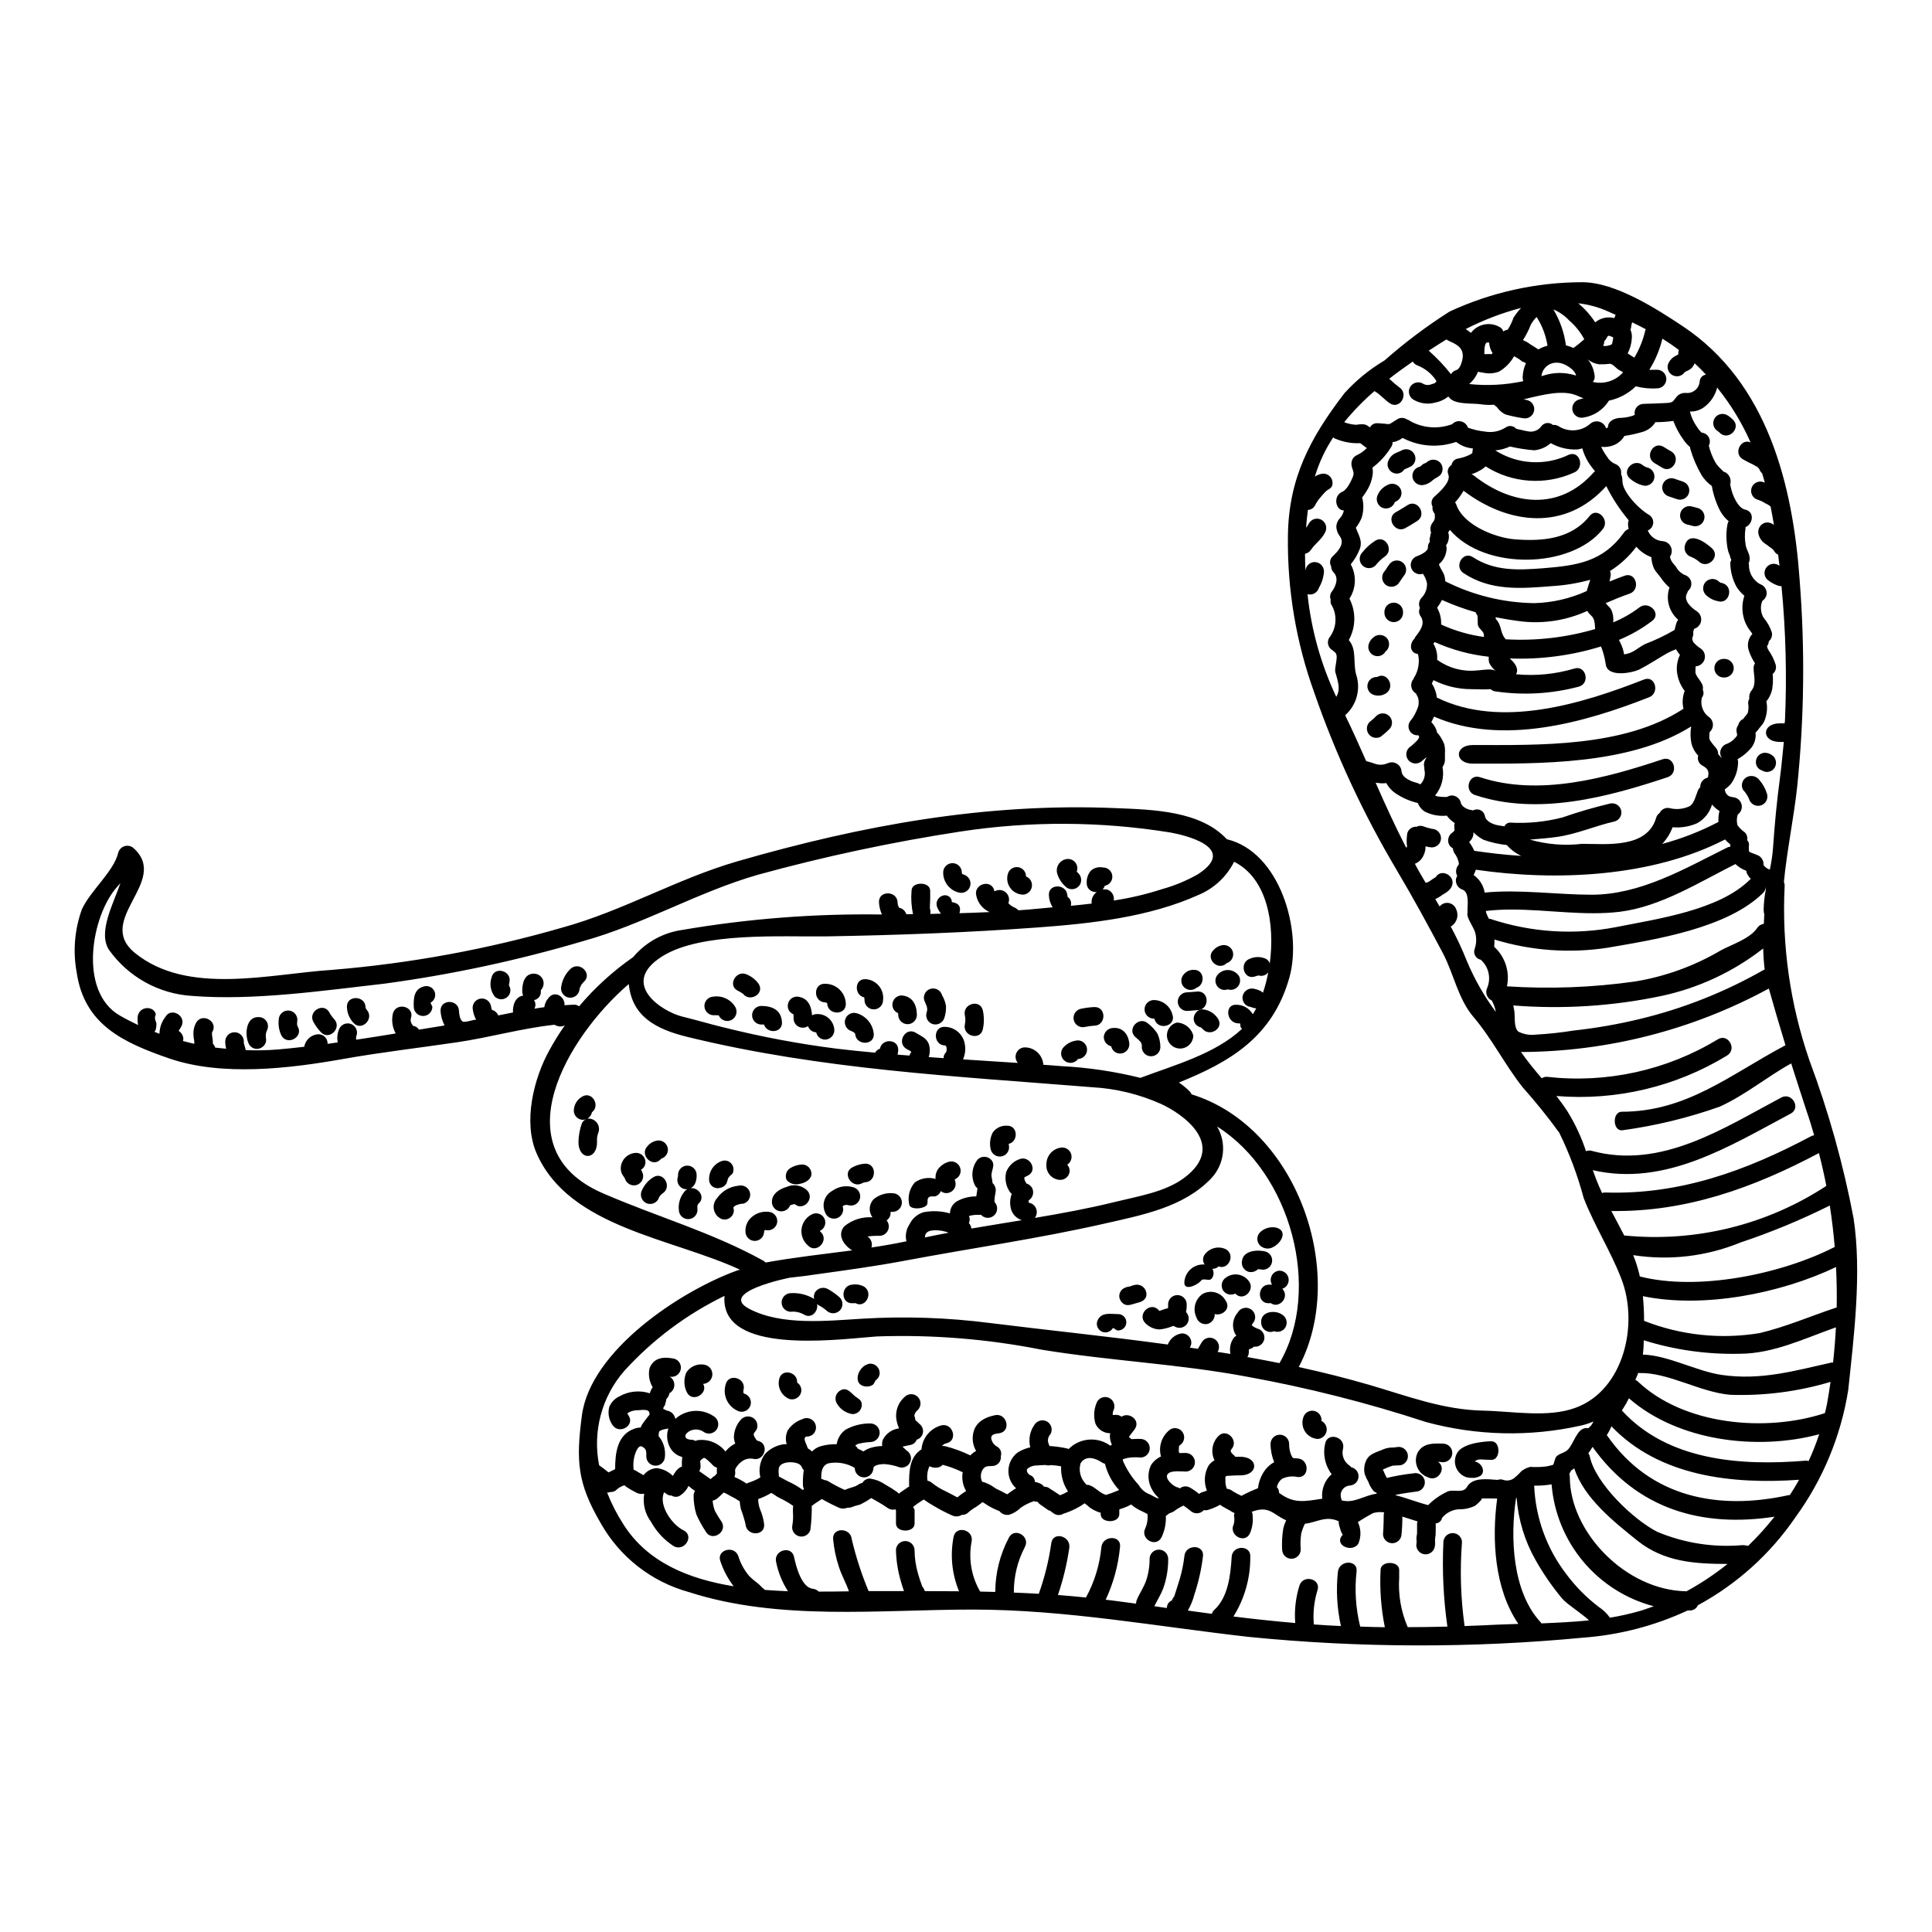 <?xml version="1.0" encoding="UTF-8"?>
<!-- Uploaded to: ICON Repo, www.iconrepo.com, Generator: ICON Repo Mixer Tools -->
<svg fill="#000000" width="800px" height="800px" version="1.1" viewBox="144 144 512 512" xmlns="http://www.w3.org/2000/svg">
 <g>
  <path d="m454.67 568.07c-0.172 0 0-0.324 0.516-1.012 0.199-0.59 0.395-1.18 0.57-1.773 0.27-0.914 0.59-1.828 0.863-2.754v-0.004c0.602-2.012 1.023-4.074 1.258-6.164 0.301-3.148 5.231-3.148 4.934 0h-0.004c-0.414 3.473-1.18 6.894-2.289 10.211-0.379 1.488-0.961 2.914-1.73 4.242 2.121 0.297 4.242 0.566 6.363 0.863h0.004c0.105-0.398 0.328-0.758 0.637-1.035 3.723-3.383 4.328-9.395 4.613-14.082 0.219-3.148 5.152-3.148 4.934 0h-0.004c0.055 5.594-1.496 11.086-4.461 15.828 5.453 0.668 10.898 1.258 16.375 1.727v0.004c-0.266-3.371 0.121-6.762 1.133-9.988 1.035-2.984 5.793-1.703 4.758 1.309-0.902 2.926-1.227 6-0.961 9.051 2.394 0.172 4.781 0.324 7.176 0.422-1.051-4.742-1.316-9.621-0.789-14.449 0.422-3.109 5.352-3.148 4.934 0-0.547 4.883-0.219 9.828 0.965 14.594 2.168 0.074 4.363 0.148 6.535 0.172l-0.004 0.004c-1.008-4.996-1.387-10.098-1.133-15.191 0-2.465 4.934-2.465 4.934 0v2.07c-0.297 4.484 0.48 8.973 2.266 13.098 2.469 0 6.856-0.051 10.504-0.148l0.004-0.004c-1.055-7.418-1.41-14.922-1.059-22.41 0.051-1.324 1.141-2.367 2.465-2.367 1.324 0 2.414 1.043 2.465 2.367-0.582 7.426-0.352 14.891 0.688 22.266 2.91-0.098 5.793-0.223 8.707-0.371 1.797-0.074 3.672-0.148 5.547-0.195-6.336-9.223-7.086-22.391-5.621-33.215-1.109-0.023-2.938-0.051-4.168-0.023 0.566 0-1.43 1.824-1.852 2.019-1.312 0.594-2.746 0.883-4.191 0.836-1.719 0.137-3.312 0.965-4.41 2.297-0.152 0.816-0.848 1.418-1.676 1.457 0 0 0.047 2.019-0.027 3.148h-0.004c-0.105 0.5-0.156 1.016-0.145 1.531 0.07 0.582 0.027 1.176-0.125 1.746-0.383 1.289-1.723 2.035-3.019 1.68-1.297-0.355-2.07-1.684-1.738-2.988 0.008-0.418-0.008-0.836-0.047-1.254 0.023-0.469 0.172-0.914 0.172-1.383v-2.465 0.004c0.008-0.191 0.059-0.375 0.145-0.543-1.207-0.395-2.613-0.84-4.043-1.281v-0.004c0.008 1.59-0.066 3.176-0.223 4.758-0.086 1.301-1.172 2.309-2.473 2.297-1.305-0.012-2.371-1.043-2.43-2.344 0.172-1.852 0.195-5.352 0.195-5.352 0-0.172 0.098-0.297 0.121-0.469-0.977-0.152-1.977-0.094-2.934 0.172-1.387 0.73-2.738 1.527-4.043 2.394 0.863 1.801 0.906 3.883 0.125 5.719-1.727 2.59-6.637 0.273-4.168-2.316v-0.098c0-0.121-0.195-0.246-0.223-0.348 0.027-0.172-0.172-0.344-0.219-0.492-0.148-0.543-0.348-1.086-0.492-1.652l-0.004-0.004c-0.098-0.324-0.125-0.672-0.074-1.012-3.43-1.625-5.82 0.301-8.977 0.641l-0.004 0.004c-0.422 0.84-0.754 1.727-0.98 2.641-0.203 1.414-0.246 2.844-0.125 4.266-0.051 1.324-1.141 2.371-2.465 2.371s-2.414-1.047-2.465-2.371c-0.102-1.863-0.004-3.731 0.293-5.574 0.168-0.777 0.434-1.531 0.789-2.242-3.625-1.605-4.465-3.996-9.125-2.269 0.16 0.328 0.234 0.695 0.227 1.062 0.16 1.609-0.094 3.238-0.742 4.723-1.434 2.836-5.699 0.348-4.266-2.488 0.195-0.734 0.223-1.5 0.074-2.242 0.004-0.254 0.055-0.504 0.145-0.742-0.195-0.047-0.387-0.125-0.566-0.223-1.059-0.738-2.242-1.133-3.254-1.949-1.031 0.578-2.121 1.039-3.254 1.383-0.355 0.094-0.73 0.102-1.086 0.023-0.047 0.051-0.047 0.125-0.098 0.148h-0.004c-0.965 0.949-2.508 0.949-3.473 0-0.617-0.469-1.18-0.938-1.828-1.359-0.047 0.027-0.07 0.074-0.121 0.098v0.004c-0.844 0.375-1.637 0.855-2.363 1.43-0.543 0.395-1.309 0.418-1.652 0.863-0.145 0.152-0.324 0.27-0.52 0.348 0.109 1.973-0.289 3.941-1.156 5.719-1.48 2.836-5.746 0.348-4.266-2.465 0.508-1.18 0.695-2.473 0.543-3.746-0.691-0.348-1.383-0.715-2.098-1.039-0.797-0.391-1.535-0.887-2.195-1.48-0.723 0.402-1.484 0.742-2.269 1.012-0.219 0.098-0.887 0.223-0.887 0.324v1.23c0 2.469-4.934 2.469-4.934 0l0.004-0.414c0-0.023-0.195 0-0.348-0.047-0.898-0.312-1.754-0.746-2.539-1.285-0.434-0.41-0.895-0.789-1.383-1.133-0.965 0.695-1.996 1.289-3.082 1.777-0.672 0.312-1.363 0.594-2.07 0.836-0.172 0.047-0.297 0.098-0.422 0.121l0.004 0.004c-0.57 0.367-1.27 0.477-1.922 0.293-0.324-0.105-0.629-0.273-0.891-0.492-0.383-0.219-0.719-0.512-0.988-0.863 0.566 0.762-0.711-0.172-0.91-0.324-0.496-0.344-0.988-0.711-1.48-1.035l0.004 0.004c-0.289-0.199-0.539-0.453-0.742-0.742-0.32 0.027-0.641-0.023-0.938-0.145-1.242 0.41-2.426 1-3.5 1.75-0.844 0.844-1.875 1.477-3.008 1.848-1.008 0.203-2.043-0.188-2.664-1.008-0.086-0.016-0.168-0.039-0.25-0.074-1-0.395-1.965-0.871-2.883-1.434-0.422-0.301-0.859-0.582-1.309-0.836-0.535 0.449-1.094 0.867-1.676 1.258-0.734 0.406-1.422 0.895-2.047 1.453-0.457 0.469-1.094 0.711-1.75 0.668-0.805 0.508-1.816 0.555-2.664 0.121-1.582-0.703-3.125-1.5-4.613-2.391-0.98-0.539-1.926-1.141-2.832-1.801-0.59 0.371-1.133 0.738-1.676 1.109-0.422 0.297-0.738 0.566-1.133 0.863 0.098 0.273 0.395 0.566 0.395 0.914v3.504c0 2.465-4.934 2.465-4.934 0v-3.504c0-0.098-0.172-0.172-0.148-0.273h-0.004c-0.648 0.191-1.348 0.09-1.918-0.27-0.949-0.676-1.938-1.297-2.961-1.852-0.395-0.242-0.816-0.469-1.207-0.688 0 0-0.195-0.098-0.371-0.195-0.023 0.023-0.023 0.07-0.074 0.098-0.742 0.527-1.527 0.996-2.344 1.402-0.738 0.445-1.676 0.469-2.465 0.84-0.449 0.191-0.941 0.273-1.43 0.246-0.738 0.305-1.57 0.289-2.293-0.051-1.516-0.68-2.996-1.438-4.438-2.266-0.816 0.59-1.676 1.035-2.441 1.676-0.074 0.047-0.148 0.07-0.223 0.121l-0.004 0.004c0.027 2.133-0.098 4.269-0.367 6.387-0.383 1.289-1.727 2.035-3.019 1.68-1.297-0.355-2.07-1.684-1.738-2.988 0.188-1.168 0.23-2.359 0.125-3.543 0-0.516 0.023-1.035 0.07-1.527v0.004c-0.781-0.555-1.594-1.059-2.441-1.504-0.641-0.348-1.332-0.641-1.969-1.035-0.441-0.34-0.91-0.637-1.402-0.891-1.09 0.668-2.246 1.211-3.453 1.629-0.004 0.926 0.164 1.848 0.492 2.711 0.555 1.273 0.922 2.617 1.086 3.996 0.242 3.18-4.688 3.148-4.934 0h0.004c-0.316-1.375-0.73-2.727-1.238-4.047-0.152-0.699-0.258-1.406-0.316-2.121-0.105-0.027-0.203-0.07-0.297-0.121-0.914-0.664-1.926-1.059-2.887-1.652-0.34-0.188-0.695-0.352-1.062-0.492-0.566 0.52-1.109 1.086-1.699 1.574-0.367 0.277-0.785 0.48-1.23 0.59 0.082 0.945 0.297 1.871 0.641 2.754 0.543 1.004 1.145 1.977 1.797 2.91 1.531 2.785-2.754 5.277-4.266 2.492-0.961-1.445-1.797-2.973-2.488-4.562-0.484-1.59-0.723-3.246-0.715-4.91-0.008-0.453 0.121-0.898 0.371-1.281-0.273-0.195-0.566-0.395-0.84-0.59-0.172-0.121-0.543-0.445-0.891-0.738v-0.004c-0.125 0.285-0.273 0.559-0.445 0.816-0.449 0.656-1.016 1.227-1.676 1.676-0.695 0.512-1.633 0.543-2.359 0.074-0.406 0.004-0.805-0.098-1.16-0.297-0.289-0.184-0.57-0.379-0.836-0.59-0.027 0.051-0.027 0.098-0.051 0.148-1.383 3.379 2.121 8.453 5.227 9.961 2.863 1.379 0.371 5.621-2.492 4.262-2.566-1.625-4.676-3.871-6.141-6.531-1.594-2.133-2.242-4.824-1.797-7.449-0.648 0.145-1.324 0.074-1.926-0.195-0.992-0.48-1.949-1.031-2.859-1.652-0.168-0.098-0.312-0.234-0.422-0.395-0.719 0.207-1.387 0.559-1.965 1.035-0.438 0.523-1.098 0.809-1.777 0.762-0.285 0.102-0.582 0.152-0.883 0.152 1.156 2.949 2.609 5.773 4.328 8.434 6.336 10.031 17.285 14.473 29.223 16.398h-0.004c-0.031-0.055-0.074-0.105-0.121-0.148-1.492-1.977-2.648-4.184-3.426-6.535-1.062-3.008 3.699-4.289 4.758-1.332 0.613 2 1.637 3.844 3.008 5.426 0.684 0.652 1.41 1.262 2.172 1.824 0.59 0.441 1.109 1.18 1.699 1.551 0.07 0.047 0.129 0.105 0.172 0.176 2.047 0.148 4.066 0.273 6.113 0.348v-0.004c-1.535-2.371-2.602-5.019-3.148-7.793-0.664-3.106 4.094-4.414 4.758-1.309 0.492 2.316 1.926 8.164 5.008 8.457v0.004c0.586 0.066 1.133 0.328 1.551 0.742 2.754 0 5.43-0.023 7.988-0.074-0.738-2.144-1.898-4.168-2.613-6.336v-0.004c-0.812-2.422-1.344-4.934-1.574-7.477-0.297-3.18 4.637-3.148 4.934 0 1.102 4.684 2.586 9.27 4.441 13.707v0.051h9.395c-0.297-0.84-0.543-1.652-0.762-2.418l-0.004 0.004c-0.832-2.754-1.289-5.609-1.355-8.484 0.051-1.324 1.141-2.367 2.465-2.367s2.414 1.043 2.465 2.367c0.016 2.144 0.332 4.281 0.938 6.336 0.324 1.109 0.664 2.215 1.086 3.277 0.121 0.273 1.035 1.309 0.242 0.789h0.004c0.203 0.141 0.387 0.305 0.543 0.496 3.012 0 5.996 0.023 8.977 0.047-1.898-4.574-2.398-9.613-1.434-14.473 0.664-3.109 5.43-1.801 4.758 1.309-0.863 4.543-0.059 9.246 2.273 13.242 1.332 0.047 2.66 0.047 3.996 0.098 0.023-5.023 1.266-9.969 3.625-14.402 1.48-2.832 5.719-0.344 4.238 2.469-1.965 3.731-2.973 7.891-2.934 12.105 2.191 0.074 4.414 0.195 6.609 0.32 1.566-4.371 2.68-8.891 3.324-13.488 0.496-3.148 5.231-1.797 4.762 1.309l0.004-0.004c-0.621 4.254-1.629 8.438-3.012 12.504 2.469 0.195 4.934 0.395 7.422 0.664v0.004c2.266-4.148 3.66-8.711 4.094-13.414 0.395-3.109 5.324-3.148 4.934 0-0.457 4.852-1.742 9.586-3.801 14.004 0.52 0.051 1.035 0.098 1.574 0.172 2.168 0.273 4.328 0.566 6.488 0.863-0.008-0.375 0.066-0.742 0.219-1.082 0.715-1.703 1.773-3.18 2.418-4.961 0.645-1.902 0.961-3.898 0.938-5.902 0.051-1.324 1.141-2.371 2.465-2.371s2.414 1.047 2.465 2.371c0.031 2.703-0.418 5.391-1.328 7.938-0.641 1.652-1.574 3.109-2.344 4.688 1.105 0.145 2.215 0.297 3.324 0.469h0.004c-0.016-0.926 0.566-1.754 1.438-2.059zm-27.836-186.96c0-0.074 0.074 0.422 0.098 0.52-0.082-0.074-0.176-0.141-0.273-0.195 0.121 0.07 0.195 0.195 0.32 0.27 0.051 0.102 0.098 0.125 0.098 0.074v-0.004c0.66 0.555 0.934 1.445 0.691 2.273 1.824-0.172 3.699-0.371 5.547-0.594-0.102-0.598-0.012-1.211 0.25-1.754 0.246-0.527 0.617-0.984 1.086-1.328-0.68 0.102-1.371-0.102-1.887-0.559-0.516-0.457-0.801-1.117-0.777-1.805-0.066-1.195 0.332-2.367 1.109-3.277 0.875-0.773 2.066-1.086 3.207-0.84 1.273-0.016 2.348 0.945 2.469 2.215 0.121 1.266-0.746 2.414-2 2.641-0.117 0.359-0.312 0.691-0.57 0.961 0.391-0.039 0.789-0.031 1.18 0.027 1.246 0.379 2.012 1.629 1.773 2.91 4.309-0.645 8.555-1.641 12.699-2.984 3.348-0.922 6.57-2.254 9.594-3.969 11.148-7.227-4.289-10.551-7.297-11.07l-0.004-0.004c-18.371-2.973-37.094-3.066-55.496-0.27-18.133 2.777-36.09 6.606-53.781 11.465-16.109 4.641-30.48 13.219-46.418 17.613-17.188 5.078-34.738 8.84-52.5 11.242-16.277 1.852-34.766 4.562-51.117 3.254-8.773-0.551-16.832-5.027-21.941-12.184-3.035-4.633 1.133-12.203 3.008-17.652-0.324 0.32-0.617 0.664-0.961 1.059-6.66 7.5-10.285 27.496 0.734 33.934 1.574 0.914 3.231 1.773 4.91 2.562-0.117-0.691-0.156-1.395-0.121-2.094 0.051-0.758 0.434-1.453 1.047-1.902 0.617-0.445 1.395-0.598 2.133-0.418 0.703 0.145 1.289 0.625 1.574 1.285 0.172 0.59-0.172 0.711-0.172 1.254 0.078 0.473 0.211 0.938 0.391 1.383 0.074 0.219-0.047 2.266-0.59 2.266 0.469 0.195 0.914 0.371 1.406 0.543 0.031-1.594 0.566-3.141 1.531-4.41 1.527-2.785 5.769-0.324 4.262 2.492-0.219 0.395-0.492 0.762-0.711 1.156 0.746 0.453 1.219 1.25 1.254 2.121-0.016 0.188-0.055 0.367-0.121 0.543 1.012 0.273 1.996 0.539 3.031 0.762v0.004c-0.02-0.156-0.027-0.312-0.023-0.469-0.016-0.074-0.016-0.152 0-0.227-0.023-0.055-0.031-0.109-0.023-0.168-0.117-0.562-0.184-1.133-0.199-1.703-0.043-1.078 0.215-2.144 0.742-3.082 1.652-2.711 5.902-0.219 4.266 2.492-0.273 0.445 0.121 1.676 0.121 2.363 0 0.246 0.023 0.52 0.047 0.789v-0.004c0.277 0.281 0.48 0.629 0.594 1.008 0.961 0.121 1.969 0.195 2.91 0.297-0.172-0.652-0.254-1.324-0.246-2 0.051-1.324 1.141-2.367 2.465-2.367 1.324 0 2.414 1.043 2.465 2.367-0.047 0.273-0.02 0.555 0.074 0.816 0.156 0.469 0.289 0.949 0.395 1.434 0.027 0.023 0.027 0.07 0.051 0.121 2.848 0.113 5.695 0.059 8.535-0.176 2.316-0.195 4.633-0.445 6.949-0.715 0.316-1.84 1.859-3.219 3.723-3.324 0.656-0.004 1.285 0.254 1.75 0.715 0.461 0.465 0.723 1.094 0.719 1.746 0 0.023-0.023 0.051-0.023 0.098 0.91-0.121 1.797-0.246 2.711-0.395 0-0.051-0.027-0.074-0.027-0.121v0.004c-0.223-1.262-0.031-2.559 0.543-3.703 0.66-1.121 2.078-1.535 3.238-0.949s1.664 1.977 1.152 3.172v0.047c-0.043 0.137-0.059 0.277-0.047 0.422 0 0.145 0.023 0.297 0.023 0.418 3.504-0.516 7.004-1.086 10.48-1.652v-0.004c-0.914-1.645-1.168-3.574-0.715-5.398 0.988-3.008 5.746-1.723 4.758 1.309v-0.004c-0.18 0.547-0.086 1.141 0.246 1.605 0.195 0.32 0.219 0.469 0.492 0.516 0.578 0.094 1.082 0.449 1.359 0.965 2.289-0.371 4.559-0.738 6.805-1.109l-0.074-0.148c-0.027-0.035-0.043-0.078-0.047-0.121-0.547-1.121-0.863-2.336-0.941-3.578-0.121-3.18 4.762-3.18 4.883 0 0.047 0.766 0.219 2.293 0.938 2.785 0.641 0.422 3.477-0.711 3.648-0.418-0.461-0.781-0.762-1.645-0.883-2.543-0.352-1.305 0.402-2.648 1.699-3.031 0.633-0.176 1.309-0.094 1.879 0.23 0.57 0.324 0.984 0.863 1.156 1.496 0.07 0.406 0.168 0.812 0.293 1.207 0.762 0.188 1.387 0.73 1.68 1.457 1.309-0.273 2.613-0.543 3.938-0.789 0-0.074-0.051-0.125-0.051-0.199-0.023-1.969 0.715-3.969 2.711-4.262h-0.004c-0.148-0.344-0.23-0.715-0.242-1.086-0.023-2.121 0.543-4.883 3.301-4.723 0.996 0.078 1.859 0.727 2.207 1.66 0.348 0.938 0.125 1.992-0.574 2.703v0.348c0.066 1.109-0.707 2.098-1.805 2.293 0.242 0.355 0.371 0.777 0.371 1.207-0.008 0.371-0.098 0.734-0.27 1.062 0.863-0.148 1.746-0.297 2.613-0.395 0.145-0.98 0.582-1.891 1.258-2.613 1.727-1.926 4.328 0.023 4.094 2.094 0.816-0.047 1.652-0.121 2.492-0.145l-0.004-0.004c0.5-0.02 0.988 0.137 1.383 0.441 4.184-4.957 9-9.34 14.328-13.043 3.262-3.883 7.832-6.434 12.848-7.176 17.531-3.008 35.301-4.387 53.086-4.117-0.461-1.016-0.73-2.113-0.785-3.231-0.148-3.18 4.781-3.148 4.934 0-0.008 0.449 0.102 0.891 0.316 1.281 0.059 0.055 0.105 0.113 0.148 0.176 0.879 0.188 1.586 0.84 1.848 1.699 0.594 0 1.18 0 1.777-0.023-0.441-2.039-0.574-4.137-0.391-6.215 0-2.465 4.934-2.465 4.934 0s0.027 2.121-0.023 2.961c-0.023 0.371-0.074 1.133-0.051 1.48v0.273l-0.004-0.004c0.168 0.465 0.203 0.969 0.102 1.453l2.832-0.074h0.004c-0.414-0.527-0.754-1.109-1.012-1.727-0.234-0.59-0.211-1.25 0.062-1.824 0.27-0.574 0.766-1.012 1.371-1.207 0.559-0.223 1.191-0.148 1.684 0.191 0.496 0.344 0.789 0.91 0.777 1.512 2.469 0.371 2.293 1.848 2.023 2.934 2.465-0.074 5.512-0.172 7.988-0.297h0.004c-1.828-0.793-3.152-2.434-3.543-4.391-0.738-3.109 4.023-4.418 4.762-1.336 0.023 0.102 0.023 0.148 0.047 0.223v0.004c0.262-0.129 0.535-0.227 0.816-0.293 0.914-0.195 1.863 0.129 2.469 0.848 0.602 0.715 0.762 1.707 0.414 2.574 0.418 0.477 0.93 0.855 1.504 1.113 0.441 0.172 0.836 0.441 1.156 0.785 1.727-0.121 3.457-0.246 5.156-0.422l3.938-0.371v0.004c-0.625-0.949-0.973-2.051-1.012-3.184-0.234-3.082 4.5-3.133 4.871-0.156zm-32.273 39.973h-0.004c-0.059 0.004-0.117-0.008-0.172-0.027-3.148-0.121-3.18-5.055 0-4.934v0.004c2.398 0.035 4.488 1.633 5.156 3.934 0.434 1.555 0.32 3.207-0.324 4.688 4.832 0.297 9.691 0.617 14.523 0.938v-0.004c-0.629-0.727-0.781-1.754-0.391-2.637 0.391-0.879 1.254-1.457 2.219-1.48 2.602-0.004 4.758 2.016 4.93 4.609 1.625 0.125 3.277 0.223 4.902 0.371h0.004c7.035 0.367 14.023 1.41 20.859 3.109 0.125-0.07 0.258-0.129 0.395-0.172 8.383-3.148 19.531-6.238 26.508-12.848-0.445-0.297-0.496-0.715-0.496-1.383v-0.023l-0.566-0.023c-3.148-0.148-3.648-5.082-0.469-4.934 1.801-0.004 3.469 0.953 4.367 2.516 0.324-0.496 0.617-1.039 0.914-1.555-0.41-0.012-0.809-0.105-1.184-0.27-0.207-0.105-0.434-0.164-0.664-0.176-0.629-0.168-1.168-0.586-1.484-1.156-0.32-0.57-0.398-1.246-0.215-1.871 0.387-1.293 1.727-2.047 3.035-1.707 0.625 0.129 1.23 0.348 1.797 0.645 0.18 0.109 0.344 0.242 0.492 0.391 0.594-1.766 1.062-3.566 1.406-5.398-0.605 0.789-1.641 1.117-2.59 0.812-0.094 0.047-0.195 0.07-0.297 0.078-0.219 0.074-0.418 0.145-0.613 0.195-3.035 1.035-4.328-3.723-1.309-4.723 1.324-0.57 2.824-0.562 4.141 0.023 0.523 0.258 0.91 0.723 1.062 1.281 1.406-10.355-0.594-22.562-9.445-26.977-1.988 3.961-5.328 7.074-9.418 8.781-13.094 5.902-28.406 7.594-42.637 8.629-18.617 1.359-37.309 2.047-55.949 2.363-11.641 0.172-33.168-1.258-43.57 5.301-11.492 7.25 0.047 14.645 5.25 15.93 3.746 0.914 7.445 2.023 11.223 2.934v-0.004c9.816 2.461 19.77 4.332 29.809 5.602 3.379 0.418 6.754 0.738 10.16 1.059 0.27-0.512 0.73-0.891 1.281-1.059 0.492-2.754 4.934-2.664 4.832 0.371h0.004c-0.02 0.406-0.078 0.812-0.172 1.207 1.035 0.098 2.094 0.168 3.148 0.242v0.004c0.109-0.379 0.297-0.73 0.543-1.035-0.145 0.195-0.172 0.074-0.172-0.098-0.395-0.219-0.789-0.418-1.18-0.641-2.711-1.676-0.223-5.945 2.488-4.266 1.383 0.867 2.961 1.406 3.504 3.148l-0.004-0.004c0.309 1.082 0.281 2.234-0.078 3.301 1.309 0.074 2.641 0.172 3.973 0.273-0.031-0.418 0.082-0.836 0.32-1.18 0.395-0.496 0.371-0.422 0.445-0.84-0.047 0.145 0.051-0.395 0.023-0.445v-0.195c0.004-0.043-0.004-0.09-0.023-0.129-0.039-0.199-0.133-0.387-0.273-0.539zm217.63-132.73c-0.023 0-0.047-0.027-0.098-0.051-0.051-0.023-0.023-0.023-0.047-0.047-1.012-0.582-1.742-1.551-2.023-2.688-0.324-1.309 0.438-2.644 1.73-3.035 0.836-0.188 1.711 0.035 2.359 0.594-0.273-1.652-0.566-3.305-0.891-4.91v0.004c-0.434-0.352-0.914-0.641-1.426-0.863-0.652-0.418-1.355-0.742-2.094-0.965-1.219-0.426-1.898-1.727-1.555-2.969 0.344-1.246 1.594-2.012 2.859-1.754 0.234 0.062 0.465 0.137 0.688 0.227-0.219-0.84-0.469-1.652-0.715-2.469-0.348-0.293-0.602-0.68-0.738-1.109-0.125-0.176-0.266-0.34-0.418-0.492-0.422-0.273-0.863-0.52-1.332-0.762v-0.004c-0.914-0.41-1.801-0.871-2.664-1.379-2.566-1.602-0.422-5.574 2.094-4.441-2.281-5.172-5.231-10.023-8.777-14.426-0.023-0.047-0.047-0.07-0.074-0.121-0.516 2.098-1.754 3.949-3.5 5.227-1.078 0.785-2.391 1.184-3.723 1.133 0.336 1.398 0.93 2.719 1.75 3.898 0.273 0.453 0.586 0.883 0.938 1.281 0.125 0.152 0.266 0.293 0.418 0.418 0.789 0.062 1.496 0.523 1.879 1.219 0.383 0.695 0.387 1.535 0.02 2.238 0.371 1.543 0.953 3.027 1.727 4.41 0.391 0.625 0.863 1.199 1.406 1.703 0.273 0.273 0.543 0.52 0.816 0.789 0 0.023 0 0.023 0.023 0.047l-0.004-0.004c0.156 0.02 0.305 0.062 0.445 0.125 1.094 0.641 1.609 1.938 1.258 3.148 0.184 1.191 0.523 2.352 1.012 3.453 0.566 1.156 1.504 2.957 2.961 3.277 2.566 0.543 2.07 3.867 0.074 4.637h-0.004c0.012 0.148 0.012 0.297 0 0.441-0.211 1.367-0.203 2.758 0.027 4.121 0.172 1.48 1.207 2.516 1.086 4.066-0.035 0.328-0.129 0.645-0.273 0.938l0.074 0.301c-0.078 2.144 1.043 4.16 2.91 5.227 1.293 0.387 2.051 1.723 1.723 3.031-0.191 0.582-0.574 1.086-1.082 1.43-0.594 1.461-0.465 3.113 0.348 4.465 0.965 1.137 1.699 2.453 2.168 3.867 0.195 0.875-0.105 1.785-0.789 2.363-0.031 0.48-0.199 0.945-0.488 1.332 0.004 0.059 0.023 0.117 0.051 0.172 0.07 0.312 0.195 0.613 0.367 0.887 0.832 1.184 1.473 2.488 1.898 3.871 0.23 0.895-0.09 1.844-0.816 2.418 0.027 0.395 0.074 0.762 0.074 1.156h0.004c0.023 0.859-0.027 1.719-0.152 2.566-0.219 1.301-0.77 2.519-1.602 3.543 0.047 0.145 0.082 0.293 0.098 0.445 0.246 1.758-0.035 3.551-0.809 5.152-0.371 0.617-1.012 1.258-1.309 1.699-0.258 0.348-0.539 0.676-0.84 0.988 0.188 1.578-0.328 3.16-1.406 4.328-0.973 1.082-2.113 1.996-3.379 2.715 0.137 0.301 0.188 0.633 0.152 0.961-0.059 1.953-0.684 3.848-1.805 5.449-0.492 0.594-1.062 1.117-1.699 1.555 0.023 0.609 0.301 1.18 0.762 1.574 0.566 0.516 1.207 0.418 1.969 0.617 0.922 0.289 1.602 1.074 1.746 2.027 0.148 0.953-0.262 1.91-1.051 2.461-0.297 0.91-0.324 1.887-0.078 2.809 0.52 0.746 1.172 1.387 1.922 1.898 0.574 0.535 0.816 1.336 0.641 2.098 0.309 0.277 0.488 0.672 0.496 1.086-0.066 0.633-0.066 1.266 0 1.898 0.152 0.078 0.301 0.172 0.441 0.27 0.543 0.195 1.086 0.445 1.652 0.641v0.004c1.133 0.371 1.859 1.473 1.754 2.66 0.395 0.598 0.988 1.035 1.676 1.234 0.402-1.871 0.684-3.766 0.84-5.672 0.445-6.512 0.988-12.234 1.852-18.715 0.445-3.281 0.738-6.981 1.012-9.445h-1.035c-4.934 0-4.934-4.934 0-4.934h1.23c0.023 0 0.051-0.492 0.098-0.492h0.004c0.539-11.965 0.234-23.957-0.914-35.879-0.293 0.043-0.59 0.012-0.863-0.098-1.074-0.359-2.07-0.918-2.93-1.652-0.91-0.918-0.945-2.383-0.082-3.344 0.863-0.961 2.324-1.086 3.336-0.281-0.098-0.988-0.223-1.969-0.348-2.938v0.004c-0.434-0.199-0.793-0.527-1.035-0.938-0.242-0.375-0.559-0.695-0.938-0.938-0.367-0.238-0.723-0.5-1.062-0.785zm-65.77 129.06c1.434 0.711 3.051 0.98 4.637 0.77 3.359-0.188 6.711-0.551 10.031-1.086 5.863-0.641 11.68-1.652 17.41-3.035 11.59-2.781 22.719-7.199 33.062-13.121 0.031-0.02 0.062-0.027 0.098-0.023-0.223-1.773-0.348-3.648-0.395-5.574l0.004 0.004c-7.922 6.188-17.145 10.496-26.977 12.594-12.898 2.711-26.117 3.555-39.258 2.516 0.098 0.469 0.195 0.938 0.273 1.434 0.242 1.699-0.172 4.215 0.984 5.422 0.039 0.031 0.086 0.055 0.129 0.102zm-7.324-179.48c0.121-0.098 0.297-0.195 0.469-0.32-0.547-0.84-0.871-1.809-0.938-2.809-0.762-0.246-1.012 0.27-1.156 1.059-0.074 0.48-0.109 0.969-0.102 1.457v0.52c0.273 0.023 0.543 0 0.738 0 0.195 0 1.191-0.086 0.996 0.109zm-14.441 7.438c-0.051 0.004-0.102 0.012-0.148 0.023 0 0.023-0.023 0.023-0.023 0.051 0.074-0.027 0.121-0.051 0.172-0.074zm-5.18 82.535c-0.719-0.328-1.246-0.973-1.426-1.742-0.18-0.773 0.012-1.582 0.512-2.195 0.016-0.074 0.043-0.148 0.074-0.219 0.785-1.203 1.246-2.586 1.332-4.019 0.07-0.684 0.031-1.375-0.121-2.047-0.043-0.227-0.129-0.445-0.25-0.641 0.027 0.094 0.062 0.184 0.102 0.273-2.246-0.348-2.172-2.836-0.84-4.07h0.004c0.078-0.246 0.199-0.469 0.363-0.668 0.555-0.656 1.027-1.375 1.41-2.144 0.055-0.176 0.121-0.352 0.199-0.52 0.309-0.867 0.18-1.832-0.348-2.59-0.484-0.629-0.562-1.484-0.199-2.191-0.406-0.875-0.258-1.906 0.371-2.637 1.051-1.047 1.598-2.492 1.504-3.973-0.203-0.891-0.574-1.734-1.086-2.492-0.098 0.023-0.195 0.074-0.273 0.098v0.004c-1.262 0.258-2.508-0.504-2.859-1.746-0.348-1.238 0.32-2.539 1.531-2.981 0.891-0.32 3.008-1.254 2.938-2.363v0.004c-0.031-0.535 0.156-1.059 0.516-1.457-0.125-0.48-0.09-0.992 0.098-1.453 0.016-0.34 0.09-0.672 0.223-0.988-0.355-0.938-0.168-1.996 0.492-2.754 0.324-0.379 0.508-0.855 0.52-1.355 0-0.297-0.027-0.617-0.051-0.914v0.004c-0.48-0.488-0.691-1.18-0.566-1.852-0.504-0.891-0.297-2.016 0.492-2.664 1.281-1.156 4.387-3.867 3.699-5.816-0.426-0.945-0.062-2.059 0.84-2.566 0.133-0.871 0.809-1.555 1.676-1.703 1.191-0.195 2.34-0.586 3.406-1.156 0.156-0.098 0.305-0.215 0.438-0.348-0.023-0.422 0.125-0.816 0.125-1.156v-0.027h0.004c-1.617-0.129-3.16-0.73-4.434-1.734-4.676 1.637-9.824 1.25-14.203-1.059-0.645 0.496-1.383 0.859-2.172 1.059-0.148 0.023-0.32 0.023-0.469 0.047 0.02 0.496-0.129 0.98-0.418 1.383-1.297 2.09-2.965 3.918-4.93 5.398 0.137 0.648 0.152 1.316 0.047 1.969-0.191 1.309-0.625 2.57-1.281 3.723-0.441 0.773-0.938 1.512-1.48 2.215 0.457 1.781 0.406 3.648-0.145 5.402-0.398 0.934-0.914 1.812-1.531 2.617 0.668 1.848 1.875 3.477 1.012 5.695-0.57 1.449-1.367 2.797-2.363 3.996 1.566 2.863 1.434 6.356-0.348 9.094 1.785 3.457 1.719 7.574-0.172 10.973 2.172 2.516 1.086 5.902 1.926 9.055 1.316 3.875 0.18 8.16-2.887 10.871 1.969 4.023 3.769 8.09 5.574 12.16 0.75 0.18 1.492 0.402 2.219 0.664 0.906 0.348 1.902 0.391 2.836 0.121 0.184-0.098 0.383-0.164 0.59-0.195 0.77-0.387 1.68-0.359 2.426 0.066 0.75 0.426 1.234 1.195 1.297 2.055 0.074 1.258 1.457 2.07 2.492 2.539 0.617 0.273 1.258 0.395 1.875 0.617 0.195 0.074 0.422 0.195 0.641 0.297 0.023-0.023 0.023-0.047 0.051-0.074v-0.004c0.941-1 1.32-2.406 1.012-3.746-0.035-0.227-0.043-0.457-0.027-0.688-0.195-0.605-0.141-1.262 0.148-1.828 0.148-0.273 0.273-0.516 0.395-0.789v-0.074c-0.371 0.32-0.738 0.641-1.133 0.961-0.969 0.938-2.508 0.938-3.477 0-0.465-0.457-0.723-1.082-0.723-1.738 0-0.652 0.258-1.277 0.723-1.734 0.816-0.613 1.574-1.297 2.266-2.047 0.492-0.617 0.52-0.914 0.195-1.258l0.004-0.004c-0.898 0.094-1.766-0.336-2.242-1.098-0.477-0.766-0.48-1.734-0.004-2.5 1.035-1.246 1.805-2.688 2.269-4.242 0.145-0.73 0.105-1.484-0.125-2.195-0.258-0.707-0.727-1-0.281-0.902zm-62.977 201.09c-0.004 0.027 0.004 0.055 0.023 0.074 0.613-0.023 1.207-0.023 1.773-0.023 1.324 0.055 2.371 1.145 2.371 2.469s-1.047 2.41-2.371 2.465c-1.18 0-3.844-0.371-4.758 0.566-1.18 1.18 1.48 3.453 2.539 3.625 0.215 0.043 0.418 0.137 0.59 0.273 0.758-0.621 1.816-0.711 2.664-0.227 0.871 0.484 1.688 1.055 2.441 1.703 0.281-0.254 0.621-0.434 0.988-0.52 0.371-0.102 0.734-0.23 1.082-0.391-0.859-2.148-0.703-4.566 0.422-6.586 0.414-0.594 0.965-1.086 1.602-1.43-1.051-2.113-0.664-4.656 0.965-6.363 2.144-2.363 5.621 1.133 3.477 3.481-0.469 0.516 0.219 1.156 0.816 1.648h-0.004c0.086 0.09 0.16 0.188 0.223 0.297h1.332c4.934 0 4.934 4.934 0 4.934 0 0-1.648 0-2.711 0.098-0.445 0.047-0.789-0.051-1.156 0.168 0.047 0-0.074 0.246-0.074 0.348 0 0.469 0.023 0.938 0.023 1.406h-0.004c0.055 0.523 0.18 1.039 0.367 1.531 0.59 0.051 1.152 0.281 1.605 0.664 0.727 0.453 1.488 0.855 2.269 1.207 1.418-0.766 2.883-1.441 4.387-2.019 0.195-1.793 0.875-3.5 1.969-4.934 0.633-0.809 1.422-1.477 2.32-1.969-0.637-1.559-0.965-3.227-0.965-4.906 0.051-1.324 1.141-2.371 2.465-2.371s2.414 1.047 2.465 2.371c-0.027 0.938 0.125 1.871 0.445 2.754 0.074 0.195 0.395 0.961 0.617 1.035 0.047 0.023 0.074 0.047 0.121 0.074 0.348 0 0.715 0.023 1.086 0.047 3.148 0.273 3.148 5.203 0 4.934h0.004c-1.414-0.324-2.894-0.152-4.191 0.492-0.691 0.551-1.164 1.328-1.336 2.195 0.395 0.387 0.605 0.926 0.57 1.48 3.867 2.984 6.777 2.289 11.465 1.574-0.293-2.441 0.637-4.871 2.488-6.488-1.762-2.316-2.394-5.301-1.723-8.133 0.641-3.109 5.375-1.801 4.758 1.309v-0.004c-0.465 1.645 0.145 3.406 1.527 4.414 0.238 0.148 0.449 0.34 0.617 0.566 1.215 0.258 2.043 1.375 1.938 2.613-0.105 1.234-1.113 2.195-2.356 2.242-0.84 0.07-1.594 0.543-2.019 1.27-0.426 0.727-0.473 1.617-0.125 2.383 0.023 0.098 0 0.172 0.023 0.273 3.379 0.863 5.769-1.281 9.297-1.777v-0.004c-0.023-0.078-0.031-0.16-0.027-0.242-0.344-0.094-0.656-0.293-0.883-0.566-0.562-0.676-0.996-1.445-1.285-2.273-0.391-0.676-0.719-1.383-0.984-2.117-0.305-1.336-0.102-2.738 0.566-3.934 0.762-1.355 2.488-1.848 3.82-2.391h0.004c0.773-0.375 1.605-0.609 2.461-0.691 0.555 0.023 1.109-0.02 1.656-0.125 1.262-0.258 2.512 0.508 2.856 1.754 0.348 1.242-0.332 2.543-1.551 2.973-0.84 0.246-1.969 0.023-2.711 0.297v-0.004c-0.766 0.258-1.516 0.562-2.242 0.914-0.031 0.02-0.066 0.035-0.102 0.047 0.035 0.062 0.086 0.113 0.148 0.148 0.25 0.645 0.539 1.27 0.863 1.875 0.023 0.062 0.059 0.121 0.102 0.172 2.285-0.555 4.609-0.957 6.949-1.207 1.312-0.336 2.652 0.43 3.035 1.727 0.352 1.312-0.418 2.664-1.73 3.031-1.969 0.273-3.996 0.52-5.945 0.938 0 0.051 0.027 0.074 0.027 0.098 2.859 0.715 5.902 1.926 8.605 2.613h0.004c1.5-1.516 3.262-2.742 5.203-3.625 1.602-0.637 4.047 0.617 5.082-1.18 1.48-2.664 5.512-2.047 8.137-1.875h-0.004c0.41-0.152 0.859-0.18 1.285-0.074 0.957 0.387 2.039 0.285 2.906-0.27 0.758-0.594 1.461-1.25 2.102-1.969 0.691-0.551 1.5-0.938 2.359-1.137 1.422 0.094 2.852 0.055 4.266-0.125 0.594-0.109 1.176-0.246 1.754-0.414 0.195-0.074 0.543-1.828 0.812-2.121 0.789-0.891 2.121-0.988 3.012-1.797 1.676-1.508 2.465-5.82 4.957-5.82 0.469 0 0.52 0.051 0.762-0.051-0.273 0.102 0.496-0.59 0.52-0.59l-0.004-0.008c0.27-0.332 0.484-0.707 0.641-1.109-1.059 0.477-2.168 0.84-3.305 1.086-13.582 3.039-27.703 2.707-41.133-0.961-15.477-5.078-31.289-9.078-47.316-11.984-18.125-3.406-36.348-4.191-54.523-7.176-14.355-2.836-28.996-4.012-43.621-3.5-8.266 0.543-36.715 4.684-40.07-7.324v-0.004c-0.312-1.109-0.41-2.273-0.293-3.422-10.027 4.867-19.035 11.605-26.535 19.852-5.996 6.852-8.469 16.102-6.691 25.031 0.863 0.59 1.676 1.254 2.492 1.898 0.566-0.297 1.156-0.566 1.75-0.863 0-4.215 0.516-9.125 5.117-10.727h0.004c0.559-0.203 1.148-0.305 1.746-0.301-0.516 0 2.219-3.426 2.195-3.324 0.418-1.828-2.195-1.281-2.984-1.258-0.531-0.016-1.059 0.051-1.574 0.195-0.445 0.141-0.871 0.348-1.254 0.617 0.07 0.223 0.18 0.43 0.32 0.613 1.75 2.664-2.516 5.117-4.266 2.492h-0.004c-0.973-1.391-1.289-3.137-0.859-4.781 0.5-1.227 1.438-2.219 2.637-2.789 2.465-1.41 5.414-1.715 8.113-0.836 0.152-0.586 0.41-1.141 0.766-1.629-0.188-0.258-0.336-0.539-0.445-0.84-0.566-1.312-0.707-2.769-0.395-4.164 1.133-2.938 3.844-3.082 6.535-2.543 1.273 0.367 2.027 1.68 1.699 2.965-0.324 1.285-1.613 2.078-2.906 1.793 0.777 0.461 1.254 1.305 1.242 2.211s-0.504 1.738-1.297 2.184c-0.07 0.496-0.293 0.961-0.637 1.328-0.129 0.113-0.207 0.273-0.223 0.445 0 0.344-0.219 0.711-0.242 1.059-0.027 0.422-0.543 0.84-0.543 1.23 0 0.223 0.762 0.348 0.863 0.52l-0.004 0.004c1.191 0.129 2.148 1.035 2.344 2.219 2.816-2.543 7.008-2.84 10.156-0.715 1.18 0.684 1.578 2.195 0.891 3.375-0.688 1.18-2.199 1.578-3.379 0.891-1.402-1.078-3.383-0.973-4.664 0.246-0.91 1.156 0.172 1.699 1.18 1.723l0.004 0.004c0.414 0 0.82 0.113 1.18 0.32 0.199-0.105 0.418-0.18 0.641-0.223 2.781-0.32 5.531 0.816 7.273 3.008 0.219-0.242 0.441-0.492 0.688-0.734l0.004-0.004c0.562-0.551 1.215-1.008 1.922-1.355-0.199-0.453-0.324-0.938-0.367-1.43-0.039-1.871 0.668-3.68 1.965-5.031 0.98-0.973 2.562-0.973 3.543 0 0.664 0.668 0.891 1.648 0.59 2.539-0.32 0.914-1.23 1.059-0.688 2.07 0.121 0.246 0.59 1.059 0.84 1.109 0.047 0.023 0.098 0 0.145 0.023 3.086 0.762 1.777 5.512-1.309 4.758-1.152-0.219-2.344 0.113-3.227 0.891-0.691 0.492-1.629 1.723-1.555 2.242 0.105 0.566 0.047 1.148-0.172 1.68 1.137 0.488 2.227 1.082 3.254 1.773 0.145-0.102 0.305-0.184 0.469-0.246 1.102-0.34 2.16-0.812 3.148-1.406 0-0.047-0.023-0.07-0.023-0.121-0.484-2.117-0.027-4.34 1.258-6.09 1.258-1.352 2.934-2.246 4.758-2.543 0.348-0.047 0.668-0.047 0.988-0.07-0.367-1.211-0.262-2.516 0.285-3.652 0.906-1.375 2.242-2.406 3.801-2.934 1.148-0.641 2.602-0.27 3.305 0.848 0.703 1.113 0.406 2.586-0.668 3.344-0.34 0.191-0.707 0.328-1.086 0.395-0.219 0.023-0.418-0.074-0.637 0.098-0.543 0.422-0.051 1.309 0.121 1.773 0.172 0.469 0.32 0.84 0.492 1.258l-0.004 0.004c0.398 0.234 0.77 0.504 1.113 0.812 0.625-0.648 1.406-1.121 2.266-1.379 1.387-0.395 2.824-0.578 4.266-0.543 0.238-1.562 1.102-2.965 2.394-3.875 2-1.094 4.25-1.652 6.535-1.625 1.359 0.004 2.461 1.105 2.465 2.465-0.027 1.352-1.117 2.438-2.465 2.469-0.973 0.043-1.938 0.176-2.887 0.395-0.332 0.047-0.645 0.172-0.914 0.367-0.035 0.062-0.086 0.113-0.145 0.152 0.004 0.031-0.004 0.066-0.023 0.098 0.121 0.098 0.242 0.195 0.371 0.32v-0.004c0.121 0.137 0.227 0.289 0.316 0.445 0.492 0.219 0.961 0.445 1.43 0.711v0.004c0.641-0.461 1.359-0.805 2.121-1.008 0.93-0.273 1.895-0.414 2.863-0.422-0.074-0.547-0.023-1.102 0.145-1.625 0.836-1.684 2.465-2.836 4.328-3.059-0.434-0.949-0.703-1.969-0.785-3.012-0.105-2.055 0.75-4.043 2.312-5.379 0.969-0.914 2.488-0.895 3.43 0.047 0.941 0.941 0.961 2.457 0.051 3.426-0.332 0.258-0.602 0.586-0.789 0.961-0.297 0.816-0.195 0.324 0 1.18 0.195 0.859-0.098 0.371 0.52 0.961 0.297 0.273 0.59 0.543 0.887 0.84 0.609 0.582 0.863 1.445 0.664 2.262-0.199 0.82-0.816 1.469-1.625 1.711-0.262 0.691-0.852 1.207-1.574 1.379-0.59 0.121-1.453 0.273-2.168 0.469 0.238 0.273 0.504 0.52 0.789 0.742 0.047 0.047 0.07 0.121 0.121 0.172 1.102 0.57 1.602 1.871 1.168 3.035-0.43 1.16-1.664 1.816-2.867 1.527-1.348-0.496-2.762-0.785-4.195-0.867-0.914 0.051-2.754 0.223-2.754 1.16-0.051 1.324-1.141 2.371-2.465 2.371s-2.414-1.047-2.465-2.371c0.008-0.039 0.016-0.082 0.023-0.125-2.098-1.258-4.582-1.695-6.981-1.23-1.797 0.543-1.969 2.418-1.922 4.117 0.285 0.062 0.559 0.172 0.812 0.32 0.383 0.027 0.758 0.145 1.086 0.348 1.395 0.848 2.84 1.605 4.328 2.266 0.715-0.305 1.445-0.559 2.195-0.762 0.41-0.117 0.809-0.281 1.18-0.496 0.383-0.301 0.828-0.512 1.305-0.613 0.418-0.742 1.223-1.184 2.07-1.133 1.414 0.211 2.762 0.742 3.938 1.551 1.133 0.629 2.227 1.32 3.281 2.074 0.137 0.109 0.258 0.23 0.371 0.363 0.637-0.516 1.355-0.938 2.019-1.43 0.246-0.172 0.496-0.32 0.738-0.492l0.004 0.004c-0.027-0.074-0.043-0.148-0.051-0.227-0.027-3.695 0.07-7.594 3.301-9.594l0.004-0.172c0.297-2.961 2.398-5.43 5.277-6.191 3.106-0.664 4.414 4.094 1.309 4.758-0.465 0.102-0.879 0.355-1.184 0.719 0.324-0.035 0.652-0.008 0.965 0.074 2.262 0.59 4.457 1.398 6.559 2.418 0.445-0.473 0.961-0.871 1.531-1.184-0.672-1.145-0.98-2.469-0.891-3.797 0.246-3.477 2.754-5.004 5.867-5.672 3.113-0.668 4.418 4.094 1.309 4.762-0.938 0.195-2.266 0.098-2.289 1.309 0.125 0.914 0.66 1.719 1.449 2.191 0.957 0.477 1.426 1.57 1.113 2.59 0.086 0.672-0.129 1.348-0.582 1.852-0.453 0.5-1.105 0.781-1.781 0.762-1.383 0.023-2.047 0.051-2.664 1.359-0.402 0.91-0.363 1.953 0.098 2.832 0.324 0.043 0.641 0.133 0.938 0.273 0.527 0.211 1.039 0.457 1.531 0.738 0.43 0.324 0.883 0.621 1.352 0.891 0.965 0.418 1.875 0.938 2.785 1.406h0.004c0.109-0.07 0.219-0.145 0.32-0.227 0.59-0.418 1.156-0.863 1.797-1.23 0.074-0.051 0.172-0.074 0.246-0.121h0.004c-1.367-1.23-2.117-3.004-2.043-4.84 0.078-1.84 0.973-3.547 2.438-4.656 1.031-0.648 2.164-1.117 3.356-1.379-0.527-2.047-0.129-4.219 1.086-5.945 0.699-1.148 2.176-1.539 3.352-0.891 1.18 0.691 1.574 2.203 0.887 3.383-0.559 0.594-0.773 1.43-0.566 2.219 0.09 0.305 0.203 0.602 0.344 0.887 1.59 0.098 3.172 0.32 4.727 0.664 0.109 0.039 0.219 0.09 0.32 0.148 2.957-3.004 7.676-3.383 11.074-0.887 0.125-0.105 0.258-0.203 0.391-0.297-0.312-0.664-0.488-1.387-0.52-2.121-0.016-0.297 0.02-0.598 0.102-0.887-1.707 0.012-3.258-1-3.938-2.566-0.562-1.93-0.395-4 0.469-5.816 0.68-1.172 2.18-1.566 3.352-0.891 1.164 0.699 1.559 2.199 0.891 3.379-0.105 0.344-0.148 0.703-0.121 1.062 0.297 0 0.613-0.023 0.887-0.051 0.523 0.004 1.035 0.18 1.453 0.496 1.922-1.336 5.078 0.863 3.543 3.227-0.469 0.691-1.059 1.309-1.504 2l-0.098 0.195c0.25 0.133 0.477 0.309 0.664 0.52 0.887-0.051 1.75-0.074 2.492-0.051 1.324 0.055 2.371 1.141 2.371 2.469 0 1.324-1.047 2.41-2.371 2.465-1.207-0.133-2.426-0.09-3.625 0.121-1.504 0.422-1.309 0.195-0.738 1.574 0.992 2.055 2.289 3.949 3.844 5.621 0.125 0.16 0.223 0.332 0.297 0.52 0.027 0.023 0.098 0.047 0.125 0.098 0.516 0.703 1.203 1.262 1.996 1.625 0.84 0.301 1.574 0.84 2.363 1.18 0.125 0 0.223 0.051 0.324 0.051 0.098 0 0.121-0.074 0.172-0.098h-0.004c-0.711-0.609-1.305-1.344-1.75-2.172-1.148-1.941-1.285-4.32-0.371-6.383 0.637-1.066 1.582-1.91 2.715-2.418-0.746-2.672 0.234-5.523 2.465-7.176 0.562-0.336 1.234-0.43 1.867-0.262 0.629 0.164 1.168 0.578 1.488 1.148 0.672 1.172 0.273 2.668-0.891 3.356-0.219 0.172-0.195 0.738-0.195 0.965 0 0.023-0.023 0.664-0.023 0.664 0.113 0.191 0.137 0.312 0.113 0.312zm178.73-62.039c2.168 14.328 0.098 31.066-1.434 45.445-1.941 12.172-6.731 23.715-13.98 33.684-6.644 9.723-15.512 17.719-25.867 23.328-0.352 0.84-1.18 1.387-2.094 1.379-0.207 0.016-0.414 0.016-0.617 0-8.719 4.059-18.102 6.5-27.691 7.203-29.469 2.809-59.141 2.738-88.598-0.199-24.461-2.754-48.504-7.246-73.164-7.246-24.832 0-51.266 3.082-75.238-4.637-9.875-2.719-18.258-9.258-23.301-18.172-6.191-10.578-6.66-16.449-5.031-28.652 2.293-17.262 26.215-33.043 41.254-38.441v-0.004c0.234-0.074 0.477-0.117 0.719-0.129-18.199-8.457-45.301-11.172-53.953-30.801-3.699-8.332-0.789-19.949 3.379-27.441l-0.004 0.004c1.246-2.266 2.613-4.465 4.094-6.586-0.57 0.348-1.258 0.438-1.898 0.242-0.305-0.098-0.602-0.219-0.891-0.363-8.703 0.938-17.258 3.402-25.914 4.66-10.035 1.477-20.098 2.637-30.082 4.414-14.203 2.516-31.984 4.66-45.988-0.121-12.332-4.242-22.59-9-24.613-22.828v-0.004c-1.027-5.598-0.551-11.363 1.383-16.715 2.269-4.984 8.48-10.035 9.645-15.043v-0.004c0.242-0.836 0.906-1.484 1.746-1.711 0.84-0.227 1.738 0 2.371 0.602 9.594 8.781-10.551 18.941 0.32 27.742 14.008 11.344 35.781 5.512 52.18 4.465h-0.004c20.734-1.699 41.246-5.473 61.23-11.258 15.98-4.414 30.258-12.895 46.285-17.531 32.98-9.516 65.863-15.555 100.34-14.074 9.645 0.395 22.34 0.688 29.297 8.234 14.031 3.328 20.098 24.145 16.594 36.645-4.438 15.832-15.832 22.414-29.297 27.84v-0.004c1.012 0.672 1.953 1.438 2.812 2.297 0.238 0.242 0.43 0.527 0.566 0.836 27.961 8.629 41.551 47.516 28.391 72.262 6.336 1.383 12.648 2.961 18.895 4.785 10.16 2.984 19.383 6.559 30.105 6.777 7.621 0.148 17.16 1.969 24.484-0.812 12.648-4.723 16.695-22.043 12.008-34.152-2.832-7.348-7.125-14.031-9.984-21.402v0.004c-1.59-5.957-3.754-11.75-6.461-17.289-3.027-4.172-6.262-8.188-9.691-12.031-4.723-5.969-8.062-12.773-13.02-18.617-4.117-4.809-5.227-11.414-8.113-16.895-3.938-7.445-7.961-14.844-12.281-22.094h0.004c-8.836-14.871-16.141-30.598-21.812-46.941-4.824-13.32-7.195-27.402-7-41.57 0.172-15.242 5.867-25.977 14.992-37.852 3.082-3.402 6.656-6.32 10.602-8.66 5.406-4.769 11.176-9.105 17.262-12.969 11.012-5.106 23-7.754 35.141-7.769 8.754 0 19.703 7.055 26.684 11.691 22.488 14.992 29.145 42.043 30.945 67.367h-0.004c1.426 18.137 1.211 36.371-0.641 54.469-0.863 8.113-2.754 17.188-3.543 25.422v0.004c0.148 0.34 0.215 0.711 0.199 1.086-0.777 15.664 1.449 31.332 6.559 46.16 5.098 13.633 9.023 27.676 11.73 41.973zm-4.488 23.523c0.07-3.574 0-7.148-0.172-10.703-14.848 7.086-35.238 11.02-51.191 7.719 0.215 2.172 0.324 4.356 0.316 6.539 9.73 3.832 20.312 4.957 30.629 3.25 7.031-1.676 13.512-4.512 20.344-6.777 0.023-0.027 0.047 0 0.074-0.027zm-0.965 14.598c0.348-3.106 0.594-6.215 0.762-9.32-8.285 2.91-16.531 6.981-25.52 7.004-8.602 0.199-17.184-1.008-25.398-3.574-0.023 0.617-0.047 1.207-0.07 1.824-0.023 0.613-0.102 1.336-0.172 1.969 6.754 0.195 14.168 4.414 20.961 5.398 10.332 1.48 19.133-1.086 29.094-3.305v-0.004c0.113-0.004 0.23 0.004 0.344 0.023zm0.445-30.625c-0.32-3.672-0.738-7.324-1.309-10.973l0.004-0.004c-7.644 3.812-15.547 7.086-23.648 9.789-9.004 3.695-18.844 4.856-28.457 3.356 0.656 1.609 1.191 3.269 1.602 4.961 0.051 0.219 0.098 0.469 0.148 0.688 15.363 3.93 37.457-0.543 51.66-7.816zm-2.047 41.602c0.348-1.949 0.664-3.898 0.938-5.844v-0.004c-8.605 2.578-17.578 3.734-26.555 3.43-7.965-0.664-16.426-5.945-24.047-5.769-0.145 0-0.219-0.047-0.344-0.047-0.246 0.613-0.496 1.23-0.789 1.848l0.004-0.004c0.211 0.098 0.414 0.223 0.594 0.371 12.254 11.691 34.027 13.586 49.637 8.457 0.195-0.805 0.414-1.625 0.562-2.441zm-0.172-57.777c-0.566-2.91-1.23-5.816-1.969-8.703-17.32 9.199-35.234 15.656-55.012 15.352 1.133 2.168 2.316 4.328 3.406 6.488l-0.004-0.004c18.836 1.875 37.746-2.758 53.578-13.137zm-4.094-13.141v-0.004c0.266-0.145 0.559-0.238 0.863-0.273-0.613-2.094-1.23-4.191-1.969-6.297-1.406-4.242-2.754-8.508-4.117-12.75-6.41 3.543-12.129 8.359-18.895 11.441v0.004c-8.43 2.992-17.145 5.106-26.012 6.297-2.469 0-2.469-4.934 0-4.934 17.258 0 28.801-9.887 43.227-17.531 0.047-0.051 0.121-0.023 0.172-0.074-1.531-4.984-3.004-10-4.418-15.043-20.164 10.957-42.734 16.738-65.688 16.82 1.723 2.469 3.598 4.723 5.512 6.981v-0.004c0.418-0.309 0.938-0.449 1.457-0.395 15.75 1.773 31.645-1.723 45.195-9.938 2.688-1.699 5.18 2.566 2.492 4.266v0.004c-13.566 8.285-29.418 12.051-45.266 10.746 1.012 1.309 1.996 2.641 2.91 4.047 2.055 3.32 3.711 6.871 4.934 10.582 0.469-0.199 0.988-0.234 1.48-0.105 18.445 5.035 35.066-6.066 50.277-14.125 2.809-1.48 5.301 2.754 2.492 4.266-16.176 8.582-33.191 19.406-52.453 14.992 0.301 0.84 0.617 1.676 0.938 2.516 0.445 1.156 0.965 2.344 1.531 3.543 0.273-0.109 0.566-0.16 0.863-0.145 19.754 0.621 37.285-5.742 54.473-14.891zm-0.613 86.062v-0.004c1.078-2.312 2.016-4.684 2.809-7.106-16.473 4.418-37.43 1.828-50.43-9.539l0.004-0.004c-0.438 0.926-0.938 1.816-1.504 2.668-0.125 0.168-0.246 0.395-0.371 0.566 12.254 13.414 31.684 14.719 48.676 13.316v-0.004c0.277-0.02 0.555 0.012 0.816 0.102zm-4.984 9.023c0.891-1.336 1.699-2.688 2.465-4.07-17.578 1.23-36.965-0.816-49.734-14.168v-0.004c-0.328 0.82-0.742 1.605-1.234 2.34 0.047 0.074 0.098 0.098 0.145 0.172 11.371 16.352 29.395 19.875 48.16 15.707zm-6.359-160.43c0-0.219 0.023-0.445 0.023-0.641v-0.004c0-0.012-0.012-0.023-0.023-0.023-0.051 0.547-0.285 1.062-0.668 1.457-9.492 9.465-28.777 12.426-41.375 14.594-9.996 1.52-20.199 0.77-29.863-2.191 0.023 0.641 0 1.285-0.074 1.922 2.91 2.641 4.199 6.633 3.379 10.48 11.324 0.746 22.695 0.312 33.93-1.281 8.043-1.316 15.77-4.121 22.785-8.266 2.934-1.574 7.668-3.059 9.594-5.902l-0.004-0.004c0.406-0.609 1.051-1.016 1.777-1.109 0.023-0.84 0.074-1.652 0.121-2.465-0.109-0.445-0.168-0.898-0.168-1.355 0.035-1.754 0.227-3.496 0.566-5.215zm-4.688 173.89v-0.004c2.508-2.418 4.848-5.008 7.004-7.742-19.211 2.961-36.473-1.969-48.234-18.5-0.324 0.59-0.695 1.152-1.109 1.684 0.195 0.27 0.328 0.578 0.395 0.906 1.504 7.086 11.465 16.645 17.828 19.902h-0.004c7.16 3.016 14.949 4.231 22.688 3.543 0.484 0.012 0.965 0.082 1.434 0.207zm0.938-226.74c1.309-1.648 0.543-3.938 0.52-5.867v-0.004c-0.012-0.465 0.117-0.918 0.367-1.309-0.691-1.027-1.238-2.148-1.629-3.328-0.539-1.539-0.18-3.25 0.938-4.438-0.367-0.617-0.91-1.18-1.254-1.801-0.559-0.922-0.949-1.93-1.16-2.984-0.387-1.77-0.285-3.609 0.297-5.324-0.809-0.676-1.512-1.473-2.074-2.363-1.012-1.832-1.578-3.875-1.648-5.965-0.047-0.379 0.031-0.758 0.219-1.09 0-0.051-0.023-0.098-0.023-0.148 0.023 0.027 0.023 0.051 0.047 0.074 0.016 0.004 0.027-0.008 0.027-0.023-0.051-0.098-0.098-0.246-0.199-0.422-0.102-0.172-0.121-0.418-0.168-0.613-0.148-0.422-0.301-0.84-0.469-1.23-0.207-0.801-0.34-1.621-0.395-2.445-0.172-1.613-0.098-3.242 0.223-4.832 0.047-0.25 0.148-0.484 0.297-0.691-0.906-0.762-1.664-1.68-2.242-2.711-1.078-2.082-1.828-4.32-2.223-6.633-1.051-0.758-1.953-1.703-2.664-2.785-1.301-2.207-2.32-4.57-3.031-7.031-0.047-0.156-0.074-0.324-0.074-0.492-0.695-0.582-1.301-1.262-1.797-2.019-1.102-1.52-1.988-3.18-2.644-4.934-0.086 0.027-0.176 0.047-0.27 0.051-1.48 0.199-2.973 0.297-4.465 0.297-0.805 1.285-2.07 2.223-3.543 2.613-1.535 0.449-3.098 0.797-4.684 1.035-0.625 1.086-1.594 1.938-2.754 2.414-1.066 0.445-2.231 0.605-3.383 0.469 0.402 0.91 0.906 1.773 1.504 2.566 0.477 0.863 1.223 1.547 2.121 1.945 1.137 0.371 1.828 1.512 1.633 2.688 0.254 0.625 0.379 1.293 0.367 1.969 0 2.469 3.695 6.832 7.004 8.852 0.762 0.445 1.207 1.285 1.145 2.164-0.062 0.883-0.621 1.648-1.441 1.98 0.664 1.645 2.227 2.754 3.996 2.836 0.93 0.09 1.742 0.668 2.125 1.52 0.387 0.848 0.293 1.84-0.25 2.602 0.105 0.539 0.324 1.051 0.641 1.504 0.32 0.445 0.641 0.711 0.961 1.156 0.504 0.965 1.32 1.73 2.316 2.172 0.875 0.258 1.535 0.984 1.711 1.879 0.176 0.895-0.16 1.812-0.871 2.383-0.043 0.188-0.109 0.371-0.195 0.543-1.133 1.969 1.109 3.898 2.613 4.856v0.004c0.82 0.566 1.242 1.562 1.078 2.547-0.164 0.988-0.883 1.789-1.844 2.066-0.094 0.258-0.18 0.52-0.246 0.785 0.098 0.555 0.012 1.129-0.25 1.629-0.008 0.422 0.113 0.832 0.348 1.184 0.559 0.637 1.207 1.195 1.926 1.648 0.898 0.633 1.297 1.77 0.988 2.828-0.305 1.055-1.25 1.805-2.348 1.859-0.004 0.148-0.02 0.293-0.047 0.441-0.027 0.422-0.027 0.84-0.027 1.258 0.137 0.465 0.352 0.898 0.641 1.285 0.391 0.508 0.746 1.043 1.062 1.602 0.281 0.492 0.367 1.07 0.246 1.625 0.328 0.695 0.234 1.52-0.246 2.121-0.238 1.031-0.145 2.109 0.273 3.082 0.316 0.781 0.848 1.465 1.527 1.969 0.664 0.441 1.086 1.172 1.133 1.969 0.051 0.801-0.277 1.574-0.887 2.098-0.027 0.324-0.051 0.738-0.051 0.867v-0.004c-0.062 0.434-0.012 0.875 0.148 1.281 0.477 0.703 1 1.371 1.574 2 0.41 0.469 0.629 1.074 0.613 1.699 0.297 0.297 0.566 0.617 0.84 0.938 0.027-0.047 0.027-0.074 0.051-0.121-0.113-0.168-0.207-0.352-0.27-0.547-0.34-1.309 0.422-2.652 1.723-3.031 0.844-0.328 1.59-0.863 2.172-1.551 0.516-0.617 0.613-0.594 0.418-1.359-0.203-0.707-0.059-1.465 0.395-2.047 0.129-0.68 0.566-1.258 1.18-1.574 0.004 0.043-0.004 0.086-0.023 0.125 0.172-0.246 0.371-0.496 0.566-0.738 0.281-0.301 0.535-0.625 0.766-0.965 0.238-0.867 0.281-1.777 0.121-2.66-0.004-0.418 0.105-0.824 0.32-1.184-0.117-0.793 0.109-1.602 0.629-2.215zm-0.418 50.133c0.074-0.051 0.145-0.074 0.219-0.121v-0.004c-0.406-0.414-0.746-0.891-1.012-1.406-0.113-0.25-0.188-0.516-0.219-0.785-1.07-0.379-2.047-0.984-2.863-1.777-9.539 4.781-19.902 11.344-30.672 12.648-9.297 1.133-19.184-0.59-28.605-0.59v0.004c-2.277-0.016-4.547 0.105-6.809 0.363 0 0.102-0.047 0.148-0.047 0.246v0.004c0.215 0.629 0.477 1.238 0.789 1.824 0.176 0 0.352 0.027 0.52 0.078 10.672 3.535 22.074 4.273 33.117 2.144 10.898-2.18 27.418-4.445 35.582-12.633zm-5.227-8.66v-0.004c-0.016-0.203-0.016-0.41 0-0.617-0.5-0.41-0.969-0.852-1.406-1.328-19.309 9.984-44.734 11.121-66.039 8.016v-0.004c-0.145 0.488-0.34 0.961-0.59 1.406 1.566 1.094 2.625 2.773 2.934 4.66 9.023-0.914 19.309 0.566 28.309 0.566 12.898 0 24.484-6.781 35.758-12.402 0.316-0.184 0.668-0.293 1.035-0.316zm-3.148-6.562c-0.066-0.988 0.027-1.977 0.27-2.934-0.668-0.414-1.273-0.922-1.801-1.504-0.051-0.078-0.105-0.156-0.172-0.223-0.602 2.125-2.035 3.918-3.969 4.981-2.043 0.891-4.269 1.254-6.488 1.059-0.613 1.641-1.551 3.141-2.754 4.414 5.168-1.383 10.168-3.336 14.906-5.824zm-2.723-12.234c0.297-1.383-0.301-2.047-1.555-2.754-0.941-0.5-1.395-1.594-1.086-2.613-0.895-0.934-1.527-2.094-1.82-3.356-0.277-1.449-0.293-2.934-0.051-4.387-16.375 10.332-40.883 9.863-57.859 9.863-4.934 0-4.934-4.934 0-4.934 17.211 0 40.148 0.688 55.824-9.617v0.004c-0.371-1.574-0.258-3.219 0.32-4.723-1.258-1.637-1.988-3.613-2.098-5.672-0.023-1.348 0.262-2.684 0.84-3.898-0.402-0.453-0.746-0.949-1.035-1.48-0.84 0.309-1.656 0.68-2.441 1.109-2.363 1.359-4.637 2.887-7.055 4.144-1.875 1.012-8.605 2.363-9.125-1.207h0.004c-0.234-1.637-0.656-3.242-1.258-4.785-7.824 2.418-16.004 3.496-24.188 3.18 1.109 1.012 2.344 2.363 1.824 3.871h-0.004c-0.039 0.113-0.086 0.223-0.145 0.324 5.184 0.488 10.418-0.023 15.41-1.508 3.035-0.984 4.328 3.773 1.309 4.758h-0.004c-7.176 1.926-14.664 2.371-22.016 1.312-0.543-0.035-1.059-0.25-1.457-0.617-1.75 0.121-3.543 0.023-5.117 0-3.481 0.004-6.91-0.816-10.012-2.394-0.125 0.297-0.301 0.594-0.445 0.891h0.004c0.734 1.113 1.191 2.391 1.328 3.723 16.992 8.359 38.617 1.602 54.914-4.785 2.961-1.18 4.242 3.602 1.309 4.723-17.137 6.734-39.012 12.922-56.961 5.117-0.219 0.492-0.469 0.988-0.715 1.457v0.023h-0.004c0.793 0.766 1.332 1.754 1.555 2.832 0.207 0.145 0.387 0.328 0.52 0.543 0.539 0.75 0.984 1.562 1.332 2.418 0.203 0.82 0.27 1.672 0.195 2.516v1.852-0.004c-0.055 0.625-0.277 1.219-0.641 1.73 0.5 2.68-0.223 5.445-1.969 7.543 0.184 0.09 0.371 0.164 0.566 0.223 0.867 0.133 1.742 0.184 2.617 0.148 0.379-0.238 0.812-0.375 1.258-0.395 1.348 0.035 2.434 1.121 2.469 2.469-0.051-0.641 0.098 0.023 0.367 0.297l-0.004-0.004c0.191 0.184 0.398 0.352 0.621 0.492 0.57 0.363 1.223 0.586 1.898 0.645 0.086 0.035 0.176 0.062 0.27 0.074 0.609-0.34 1.344-0.363 1.973-0.059 0.629 0.305 1.066 0.898 1.176 1.59 0.273 1.504 2.469 2.289 3.773 2.465l1.406 0.219c0.258-0.59 0.836-0.973 1.48-0.984 4.66 0.262 9.332-0.195 13.855-1.359 4.156-1.449 8.391-2.684 12.676-3.699 1.305-0.285 2.598 0.527 2.906 1.824 0.309 1.301-0.48 2.606-1.773 2.938-5.055 1.133-10.137 3.402-15.289 4.094-1.852 0.273-4.637 0.516-7.106 0.711l0.004 0.004c4.492 1.281 9.195 1.66 13.836 1.109 6.41 0.023 17.234 1.281 19.605-6.902 0.156-0.523 0.488-0.977 0.934-1.285 0.492-1.008 1.625-1.535 2.715-1.254 1.742 0.422 3.578 0.238 5.203-0.52 1.254-0.688 1.723-3.082 2.289-4.328v-0.004c0.141-0.266 0.324-0.508 0.543-0.715-0.039-1.121 0.68-2.133 1.754-2.465 0.121-0.051 0.219-0.098 0.32-0.148 0.027-0.148-0.023-0.25 0.027-0.379zm-0.566-106.33c-0.988-1.059-2-2.07-3.012-3.008-0.191 0.426-0.438 0.824-0.738 1.184-0.426 0.391-0.918 0.699-1.453 0.91-0.152 0.07-0.301 0.152-0.445 0.246-0.664 0.992-1.941 1.367-3.039 0.898-1.098-0.469-1.703-1.652-1.445-2.82 0.348-1.082 1.137-1.969 2.168-2.441 0.195-0.098 0.395-0.195 0.59-0.32 0.027-0.156 0.035-0.312 0.027-0.469 0.02-0.242 0.07-0.484 0.145-0.715-1.406-1.082-2.863-2.07-4.363-3.008-0.707 2.922-1.879 5.715-3.477 8.266 0.715 0 1.43-0.027 2.144-0.027 1.324 0.051 2.371 1.141 2.371 2.465 0 1.324-1.047 2.414-2.371 2.465-1.922 0.129-3.852-0.051-5.719-0.539-1.965 1.918-4.438 3.234-7.129 3.797 0 0.027 0 0.027-0.023 0.051-1.469 2.348-3.875 3.953-6.606 4.41-1.305 0.332-2.633-0.441-2.988-1.738s0.391-2.637 1.68-3.019c0.418-0.121 0.84-0.219 1.207-0.348-0.504-0.16-1-0.359-1.477-0.59-3.773-1.773-9.078-0.395-14.402 0.891 0.398 0.066 0.793 0.156 1.18 0.27 1.219 0.43 1.895 1.73 1.551 2.973-0.344 1.246-1.594 2.012-2.859 1.754-1.562-0.227-3.113-0.559-4.637-0.984-0.578-0.273-1.113-0.641-1.574-1.086-0.297-0.242-0.688-0.914-0.938-1.035h0.004c-0.207-0.141-0.395-0.297-0.57-0.469-1.191 0.098-2.391 0.055-3.574-0.125-1.824-0.301-6.297 0.121-7.984-1.457l-0.004 0.004c-0.195-0.188-0.375-0.383-0.543-0.594-1.004 0.809-2.188 1.355-3.453 1.605-1.984 0.551-4.109 0.254-5.867-0.816-1.113-0.715-1.465-2.18-0.797-3.324 0.664-1.141 2.113-1.559 3.285-0.941 0.605 0.418 1.371 0.539 2.074 0.32 0.469-0.148 0.812-0.246 1.207-0.395v0.004c0.121-0.188 0.27-0.355 0.441-0.496-1.18-1.891-2.934-3.348-5.004-4.168-0.551-0.184-1.016-0.559-1.309-1.059-2.094 1.457-4.191 2.961-6.238 4.562v-0.004c0.84 0.809 1.73 1.566 2.664 2.269 2.637 1.75 0.172 6.019-2.492 4.242-1.43-0.938-2.59-2.418-4.094-3.231-2.902 2.508-5.582 5.266-8.012 8.238 1.023 0.398 2.106 0.633 3.207 0.688 0.73-0.145 1.477-0.176 2.219-0.098 0.52 0.156 0.992 0.434 1.379 0.812 0.387-0.746 1.184-1.191 2.023-1.133 0.688 0.023 1.359 0.098 2.047 0.145 0.387 0.094 0.785 0.113 1.18 0.055 0.734-0.395 1.406-0.914 2.117-1.309 0.758-0.426 1.688-0.398 2.418 0.074 0.359 0.109 0.691 0.285 0.988 0.516 3.309 1.797 7.223 2.113 10.773 0.863 0.07-0.047 0.145-0.023 0.219-0.047h0.004c0.59-0.668 1.492-0.969 2.367-0.785 0.871 0.184 1.578 0.82 1.848 1.668 1.473 0.527 3.004 0.875 4.562 1.039 1.871 0.328 3.793-0.051 5.398-1.062 0.883-0.664 2.129-0.523 2.84 0.324 1.109 0.219 2.191 0.539 3.328 0.711 1.324 0.207 2.648-0.371 3.402-1.477 0.359-0.441 0.883-0.719 1.449-0.766 0.57-0.047 1.133 0.141 1.559 0.52 0.484-0.062 0.98 0.031 1.406 0.273 2.66 1.742 6.164 1.48 8.531-0.645 0.672-0.551 1.574-0.734 2.41-0.48 0.832 0.254 1.484 0.906 1.734 1.738 0.164-0.062 0.324-0.145 0.469-0.246 0-0.027 0-0.027 0.023-0.027-0.047-1.254 1.18-2.516 3.676-2.516 1-0.055 1.984-0.246 2.934-0.566 0.168-0.062 0.332-0.137 0.492-0.219-0.145-0.703 0.027-1.438 0.477-1.996 0.449-0.562 1.121-0.898 1.84-0.914 2-0.051 3.996-0.125 5.969-0.223 1.801-0.098 1.727-0.273 2.688-1.504 0.617-0.836 1.633-1.277 2.664-1.156 0.895 0.07 1.781-0.223 2.457-0.816 0.672-0.594 1.078-1.438 1.117-2.332 0.094-0.895 0.793-1.609 1.684-1.723zm-5.18 322.42c3.828-2.094 7.469-4.519 10.875-7.246-8.457-0.027-16.719-0.445-23.844-6.141-6.141-4.934-14.203-11.273-16.77-19.188-0.27 0.207-0.551 0.398-0.84 0.57-0.125 0.297-0.281 0.578-0.469 0.84 0.07 0.289 0.113 0.586 0.125 0.887 0 14.504 14.746 30.039 30.922 30.277zm-2.688-256.57v0.004c0.094-0.332 0.262-0.637 0.492-0.891-2.453-2.109-3.371-5.5-2.32-8.559-0.867-0.746-1.629-1.605-2.266-2.562-0.566-0.789-1.254-1.48-1.773-2.344v0.004c-0.457-0.992-0.715-2.059-0.766-3.148-1.539-0.562-2.906-1.512-3.973-2.754-1.906 2.555-4.273 4.738-6.977 6.434 0.176 0.438 0.23 0.914 0.148 1.383-0.098 0.469-0.172 0.938-0.273 1.406 1.309-0.543 2.613-1.059 4.019-1.555 3.008-1.059 4.289 3.723 1.309 4.762-2.219 0.762-4.289 1.625-6.336 2.516 0.395 0.59 1.086 1.082 1.43 1.676 0.496 1.066 0.684 2.254 0.543 3.422 2.461-1.004 4.781-2.328 6.902-3.934 2.469-1.969 5.969 1.527 3.481 3.504v-0.004c-2.715 2.074-5.691 3.781-8.852 5.078 0.07 0.172 0.168 0.348 0.242 0.52 0.562 1.027 0.938 2.144 1.109 3.305 2.394-0.242 3.543-1.699 5.551-2.711v-0.004c2.711-1.035 5.332-2.285 7.84-3.746 0.148-0.672 0.297-1.25 0.469-1.816zm-9.371 261.71c1.137-0.371 2.269-0.789 3.383-1.18h-0.004c-7.301-1.914-13.832-6.051-18.68-11.84-4.852-5.785-7.785-12.938-8.395-20.461-1.523 0.258-3.066 0.375-4.613 0.34 0.352 8.488 3.316 16.66 8.48 23.402 2.465 3.324 5.391 6.277 8.684 8.777 1.141 0.746 2.129 1.699 2.91 2.812 2.781-0.449 5.531-1.07 8.234-1.867zm1.18-339.38c0-0.098 0.074-0.145 0.098-0.219-1.18-0.617-2.363-1.23-3.602-1.828 0.004 0.016-0.008 0.031-0.023 0.027-0.141 0.406-0.23 0.828-0.27 1.258-0.031 0.227-0.09 0.449-0.176 0.664 0.336 0.758 0.457 1.594 0.348 2.418-0.09 1.352-0.461 2.672-1.086 3.871 0.246 0.172 0.52 0.32 0.789 0.516 0.195 0.125 0.418 0.273 0.641 0.395 0.113 0.043 0.215 0.109 0.293 0.195h0.051c1.355-2.266 2.34-4.738 2.918-7.316zm-4.613 51.418c-0.02-0.348 0.039-0.691 0.176-1.012-2.332-2.773-4.328-5.812-5.945-9.055-10.773 12.008-25.914 10.258-37.824 1.23v0.004c-0.633 1.105-1.387 2.141-2.246 3.082 0.137 0.172 0.242 0.363 0.32 0.566 1.852 5.512 10.43 8.828 15.512 9.223 7.273 0.566 14.918-0.023 19.824-6.188 1.969-2.492 5.449 1.008 3.5 3.477-8.309 10.48-31.293 11.07-40.539 0.195-0.148 0.219-0.297 0.469-0.445 0.715 0.137 0.336 0.203 0.695 0.195 1.059-0.004 0.719-0.191 1.422-0.543 2.047-0.059 0.094-0.133 0.18-0.219 0.25 0.059 0.184 0.109 0.375 0.148 0.566 0.051 1.73-0.703 3.391-2.047 4.488 0.023 0.074 0.07 0.121 0.098 0.195 0.344 1.086 1.156 1.926 1.43 3.059 0.082 0.414 0.141 0.836 0.172 1.258 7.312 3.691 15.363 5.676 23.551 5.793 4.812-0.121 9.551-1.211 13.934-3.207 0.273-1.008 0.613-2.019 0.938-2.984-3.312 0.91-6.707 1.473-10.137 1.68-8.359 0.668-16.223 1.309-23.426-3.426-2.66-1.727-0.195-5.996 2.469-4.242 5.672 3.699 11.91 3.453 18.5 2.934 9.023-0.711 15.98-1.699 21.504-9.445l-0.004-0.004c0.301-0.449 0.746-0.789 1.262-0.961-0.102-0.434-0.156-0.875-0.176-1.316zm-1.281-40.219c-0.344-0.199-0.711-0.422-1.133-0.641-0.711-0.395-1.383-1.336-2.144-1.574-0.047 0-0.074-0.051-0.121-0.051h-0.004c-0.973 0.113-1.953 0.164-2.938 0.148-1.117-0.141-2.176-0.594-3.051-1.309 1.031 1.25 1.664 2.777 1.82 4.391 0.078 0.57-0.102 1.148-0.492 1.574 2.949 0.719 6.051-0.27 8.043-2.559zm-2.363-14.355c0.098-0.297 0.219-0.59 0.348-0.887-0.863-0.395-1.75-0.789-2.664-1.18-2.316-0.965-4.758-1.598-7.25-1.871 1.75 1.449 3.269 3.152 4.512 5.051 1.395-1.168 3.269-1.59 5.031-1.133zm-0.297 5.477h0.004c-0.02-0.133-0.027-0.262-0.023-0.395-0.148-0.074-0.324-0.148-0.445-0.195-0.762-0.371-0.938-0.297-1.281 0.395l-0.004-0.004c-0.145 0.316-0.355 0.594-0.617 0.816 0.008 0.43-0.094 0.852-0.297 1.23 0.434 0.094 0.883 0.078 1.309-0.047 0.938-0.273 1.035-0.148 1.18-1.012 0.039-0.27 0.09-0.543 0.156-0.809zm-4.785 35.141c-0.27-0.324-0.539-0.664-0.812-1.035h0.004c-1.199-1.5-2.082-3.231-2.59-5.082-0.43 0.133-0.867 0.23-1.309 0.297-2.461 0.113-4.906-0.469-7.051-1.68-1.227 1.086-2.762 1.75-4.391 1.902-2.141-0.18-4.266-0.508-6.359-0.988-0.027 0-0.027 0-0.051-0.023-1.227 0.574-2.547 0.926-3.898 1.035 5.875 3.738 13.266 4.168 19.531 1.133 2.961-1.156 4.215 3.602 1.309 4.758h-0.004c-7.578 3.422-16.371 2.801-23.398-1.652-0.246 0.234-0.508 0.449-0.785 0.645-0.914 0.617-1.91 1.102-2.961 1.43 0.254 0.082 0.492 0.219 0.691 0.395 10.086 7.938 22.586 9.395 31.66-0.84h0.004c0.109-0.125 0.242-0.23 0.387-0.312zm0 41.797c-0.098-1.336-0.023-2.711-1.082-3.625-0.391-0.348-0.727-0.758-0.988-1.211-5.324 2.441-11.207 3.422-17.039 2.836-2.516-0.297-4.91-0.688-7.25-1.156 0 0.242 0 0.445 0.098 0.543 1.504 1.527 1.086 3.426 2.293 4.934l0.004-0.004c0.074 0.129 0.156 0.254 0.246 0.371 7.996 0.461 16.012-0.453 23.695-2.707zm-4.723-75.262c0.738-0.613 1.648-1.406 1.848-1.555-1-1.887-2.348-3.566-3.969-4.957-1.18-1.27-2.617-2.277-4.215-2.957 1.742 2.914 2.875 6.152 3.324 9.52 0.676 0.172 1.336 0.402 1.969 0.691 0.031 0.031 0.492-0.324 1.012-0.762zm3.148 337.97c-2.144-1.996-5.945-4.328-7.25-5.902-2.609-3.152-4.938-6.527-6.949-10.09-2.875-5.059-4.59-10.691-5.031-16.496-0.051 0-0.098 0.023-0.148 0.023-1.602 10.48-0.988 24.957 6.586 33.02 0.074 0.074 0.074 0.148 0.145 0.223 4.16-0.18 8.406-0.375 12.598-0.797zm-3.477-329.91c-0.273-1.629-3.207-3.352-4.684-3.379v0.004c-1.066-0.145-2.148 0.148-2.996 0.816s-1.387 1.652-1.492 2.727c0.176-0.074 0.355-0.133 0.543-0.172 2.789-0.906 5.789-0.91 8.578-0.012zm-9.984-6.93c0.754-0.441 1.57-0.773 2.418-0.984-0.422-2.711-1.406-5.305-2.887-7.617-0.613 0.617-1.137 1.324-1.555 2.094-0.543 1.406-1.227 2.754-2.047 4.019 0.445 0.297 0.961 0.441 1.406 0.762 0.812 0.617 1.73 1.066 2.613 1.707zm-3.254 3.652c-0.324-0.172-0.664-0.32-1.012-0.441-0.324-0.195-0.594-0.492-0.891-0.664-0.418-0.273-0.84-0.496-1.281-0.738v-0.004c-0.938 1.684-2.309 3.086-3.969 4.066-1.344 0.52-2.812 0.621-4.215 0.297-0.445-0.051-0.914-0.148-1.383-0.246-0.5 1.262-1.305 2.379-2.34 3.254 4.793 0.508 9.637 0.25 14.352-0.762-0.117-0.309-0.176-0.637-0.176-0.965 0.031-1.32 0.328-2.617 0.875-3.816zm-3.231-12.203v0.004c0.562-0.883 1.207-1.707 1.922-2.465-5.086 1.34-10.012 3.223-14.695 5.621 0.484 0.305 0.945 0.641 1.383 1.012 1.77-2.352 5.008-3.027 7.566-1.574 0.496 0.238 0.863 0.68 1.012 1.207 0.336-0.258 0.738-0.418 1.156-0.469 0.684-1.047 1.223-2.18 1.605-3.371zm1.996 142.8v0.004c-1.484-0.695-2.809-1.684-3.894-2.91-2.113-0.215-4.191-0.688-6.191-1.406-0.973-0.52-1.863-1.184-2.637-1.969 0.047 0.625-0.109 1.246-0.445 1.773-0.219 0.324-0.469 0.566-0.688 0.84 0.543 0.707 0.996 1.477 1.352 2.297 3.969 0.582 8.16 1.078 12.449 1.348zm-6.785 41.328c-0.18-1.055-0.539-2.07-1.059-3.008-0.625-0.281-1.109-0.805-1.34-1.453-0.227-0.648-0.18-1.363 0.133-1.973 1.047-2.586 0.355-5.547-1.727-7.402-0.633-0.117-1.176-0.516-1.484-1.078-0.312-0.562-0.355-1.23-0.117-1.828 0.477-1.41 0.508-2.934 0.098-4.367-0.492-1.453-1.48-2.688-1.949-4.168-0.133-0.406-0.141-0.844-0.023-1.254-0.027-0.074-0.047-0.148-0.051-0.227 0-1.527 0.543-4.902-1.281-5.644h-0.004c-1.281-0.398-2.035-1.727-1.715-3.031 0.078-0.207 0.18-0.406 0.297-0.594-0.523-0.961-0.383-2.144 0.344-2.957 0.09-0.223 0.098-0.465 0.023-0.691-0.043-0.117-0.078-0.242-0.098-0.367-0.168-0.578-0.418-1.125-0.738-1.633-0.41-0.473-0.652-1.07-0.691-1.699-0.379-0.188-0.703-0.48-0.934-0.836-0.668-1.18-0.277-2.672 0.875-3.375 0.184-0.145 0.348-0.312 0.492-0.496-0.023-0.418-0.047-0.863-0.07-1.277 0-0.238 0.043-0.473 0.121-0.695-0.816-0.516-1.527-1.184-2.098-1.969-2.047 0.219-4.113-0.176-5.938-1.133-0.797-0.543-1.406-1.32-1.754-2.219-1.969-0.453-3.848-1.246-5.547-2.344-1.176-0.711-2.137-1.727-2.789-2.934-0.719 0.102-1.449 0.094-2.168-0.023l-0.664-0.074c2.539 5.769 5.152 11.516 8.062 17.164l0.246-0.062c0-0.027-0.023-0.027 0-0.051 0.012-0.309-0.012-0.613-0.074-0.914-0.035-0.906 0.012-1.816 0.148-2.711 0.289-1.105 1.328-1.84 2.465-1.754 0.492-0.258 1.066-0.316 1.605-0.168 0.785 0.297 1.594 0.535 2.418 0.711 1.352 0.023 2.441 1.117 2.461 2.469 0.004 0.652-0.254 1.281-0.719 1.746-0.461 0.461-1.09 0.719-1.742 0.719-0.562-0.035-1.117-0.133-1.656-0.297v0.121c0.016 0.797-0.16 1.586-0.52 2.297-0.441 1.012-1.262 1.812-2.289 2.219 0.469 0.887 0.938 1.773 1.453 2.637 0.469 0.789 0.938 1.602 1.406 2.418h-0.004c0.461-0.105 0.891-0.305 1.262-0.59 0.387-0.297 0.789-0.566 1.207-0.816 0.121-0.047 0.172-0.074 0.195-0.121 1.574-2.539 5.598-0.125 4.168 2.637h0.004c-0.336 0.586-0.812 1.078-1.383 1.434-0.246 0.168-0.492 0.32-0.738 0.469-0.074 0.047-0.121 0.098-0.172 0.098 0.023-0.051 0.023-0.051 0.051-0.074h-0.004c-0.617 0.516-1.305 0.938-2.047 1.254 0.395 0.664 0.762 1.309 1.156 1.969h0.004c0.57-0.723 1.488-1.074 2.398-0.926 0.906 0.152 1.664 0.781 1.973 1.648 0.777 1.633 0.207 3.59-1.332 4.539-0.023 0.023-0.074 0.023-0.098 0.051 1.609 2.981 3.043 6.051 4.293 9.199 2.008 4.769 4.578 9.281 7.656 13.438zm-5.203-90.488c1.801-0.074 4.328-0.715 5.477 0.32-0.895-0.586-1.605-1.418-2.047-2.391-0.117-0.516-0.148-1.047-0.098-1.574-4.961-0.539-9.801-1.852-14.352-3.898-0.117 0.141-0.227 0.293-0.324 0.445 0.59 0.973 0.934 2.07 1.012 3.203 0.023 0.371-0.023 0.715-0.023 1.059v0.004c0.047 0.016 0.086 0.039 0.125 0.074 2.965 2.125 6.598 3.106 10.23 2.758zm2.07-8.902c-0.035-0.246-0.059-0.492-0.07-0.742-0.051-0.688-1.207-1.43-1.48-2.144-0.246-0.613 0-2.59-0.273-2.91l0.004 0.004c-0.184-0.223-0.324-0.473-0.422-0.742-3.043-0.867-6.016-1.957-8.898-3.254-0.371 0.723-0.801 1.414-1.285 2.07 0.766 1.352 1.129 2.891 1.059 4.438 3.606 1.656 7.438 2.766 11.367 3.297zm-7.32-70.723c1.133-0.344 1.699-2.832 1.699-3.793-0.051-2.445-2.023-3.148-3.938-4.047h0.004c-0.141-0.078-0.273-0.168-0.395-0.273-0.664 0.395-1.309 0.816-1.949 1.207-0.914 0.594-1.852 1.18-2.754 1.773v0.004c2.152 1.898 4.129 3.984 5.902 6.238 0.305-0.547 0.824-0.941 1.43-1.094zm-23.746 20.664c-0.617-0.395-1.137-0.863-1.727-1.277v-0.004c-2.176 0.105-4.344-0.262-6.359-1.086-0.301-0.09-0.578-0.242-0.816-0.445-2.121 3.207-3.758 6.703-4.856 10.387 0.66-0.449 1.422-0.723 2.219-0.789 0.652 0 1.281 0.258 1.746 0.723 0.461 0.461 0.719 1.09 0.719 1.746 0 1.43-0.887 1.48-1.723 2.191h-0.004c-0.516 0.504-1.004 1.039-1.457 1.605-0.578 0.66-1.074 1.391-1.477 2.168-0.355 0.715-1.078 1.172-1.875 1.184-0.195 1.551-0.371 3.148-0.492 4.723 0.297-0.371 0.562-0.766 0.789-1.184 0.324-0.562 0.863-0.973 1.492-1.137 0.629-0.168 1.297-0.078 1.859 0.25 1.156 0.691 1.551 2.18 0.891 3.352-0.891 1.828-2.59 2.887-3.699 4.539-0.359 0.57-0.941 0.961-1.602 1.082 0 1.48 0.047 2.984 0.121 4.516 0.078-1.293 1.145-2.305 2.438-2.32 1.355 0.023 2.445 1.113 2.469 2.465-0.098 1.527-0.555 3.012-1.332 4.332-0.371 1.305-1.719 2.07-3.031 1.727 0.988 9.43 3.566 18.625 7.621 27.199 1.18-2.023 0.492-3.898-0.246-6.535-0.348-1.309 1.059-4.492-0.148-5.301h-0.004c-0.188-0.125-0.352-0.273-0.492-0.445-0.59-0.293-1.031-0.816-1.223-1.449-0.191-0.629-0.117-1.309 0.211-1.883 1.898-2.398 2.227-5.68 0.836-8.406-0.391-0.492-0.543-1.133-0.414-1.75-0.262-0.648-0.188-1.387 0.195-1.969 1.086-1.406 2.07-3.723 0.59-5.227-0.43-0.422-0.672-1.004-0.664-1.605-0.52-0.902-0.328-2.039 0.457-2.723 1.309-1.23 3.254-3.301 1.875-5.227h-0.004c-0.605-0.766-0.945-1.711-0.957-2.688 0.059-0.805 0.398-1.566 0.957-2.144 0.531-0.57 0.891-1.281 1.035-2.047-2.242-0.023-2.934-3.898-0.395-4.957 1.207-0.492 2.293-2.754 2.754-3.871 0.664-1.551-0.395-2.07-0.348-3.598h0.004c-0.008-0.879 0.465-1.691 1.234-2.121 1.062-0.473 2.027-1.145 2.832-1.984zm-23.133 242.5c11.32-19.434 3.059-50.328-16.531-62.684 2.606 4.434 1.949 10.059-1.605 13.777-7.32 7.648-18.246 9.668-28.184 11.938-17.559 3.996-35.461 6.535-53.117 9.863-7.719 1.453-15.559 2.516-23.352 3.598-2.316 0.348-4.66 0.645-7.027 0.891-0.148 0.023-19.188 3.844-10.68 8.266 8.582 4.488 20.59 3.148 29.961 2.59h0.004c11.309-0.676 22.648-0.289 33.883 1.156 15.605 1.949 31.391 3.543 47.047 5.695 0.617-1.609 2.066-2.742 3.773-2.957 1.359 0.004 2.461 1.105 2.465 2.465-0.004 0.469-0.148 0.922-0.418 1.305 0.711 0.098 1.453 0.219 2.168 0.324 0.32-0.594 0.688-1.18 1.059-1.828h0.004c0.711-1.098 2.16-1.445 3.293-0.789 1.137 0.66 1.551 2.09 0.949 3.254-0.02 0.066-0.051 0.125-0.098 0.176 1.133 0.172 2.293 0.348 3.43 0.543h-0.004c-0.047-0.148-0.078-0.301-0.086-0.453-0.207-1.438 0.195-2.894 1.109-4.023 0.168-0.145 0.371-0.242 0.539-0.371-0.113-0.133-0.219-0.273-0.316-0.418-0.977-1.84-0.723-4.094 0.641-5.672 0.316-0.59 0.863-1.023 1.508-1.203 0.645-0.184 1.336-0.094 1.914 0.242 0.578 0.34 0.996 0.898 1.152 1.551 0.16 0.648 0.051 1.336-0.309 1.902-0.172 0.199-0.32 0.414-0.445 0.641-0.051 0.098-0.074 0.121-0.098 0.168l0.172 0.172v0.004c0.41 0.32 0.867 0.57 1.355 0.742 1.25 0.316 2.039 1.551 1.801 2.82-0.242 1.266-1.43 2.129-2.711 1.965-0.27 0.25-0.59 0.445-0.938 0.566-0.145 0.074-0.297 0.121-0.441 0.195v0.719c0 0.457-0.137 0.902-0.395 1.277 2.832 0.5 5.695 1.043 8.527 1.609zm-1.309 32.402c-0.023-0.023-0.023-0.023-0.023-0.051h0.004c0 0.016-0.008 0.027-0.023 0.027 0.023 0.016 0.023 0.016 0.047 0.039zm-23.906-81.508c11.59-8.754-0.664-17.062-6.215-19.578-5.746-2.566-11.91-4.066-18.191-4.414-36.348-2.934-71.684-4.637-107.22-13.316-8.582-2.094-14.75-5.512-15.609-14.031-16.176 13.859-34.027 43.691-6.852 55.457 14.168 6.168 28.973 10.332 42.535 17.879h0.004c0.211 0.125 0.402 0.281 0.566 0.469 7.594-1.379 15.289-2.215 22.953-3.227-2.289-1.383-4.066-4.144-2.07-6.387v-0.004c2.086-1.715 4.754-2.559 7.449-2.359-1.098-1.477-0.953-3.531 0.344-4.836 1.43-1.156 3.25-1.715 5.078-1.555 1.324 0.055 2.371 1.141 2.371 2.465 0 1.328-1.047 2.414-2.371 2.469h-0.641c0.113 0.891-0.289 1.77-1.035 2.266 0.613 0.734 0.75 1.754 0.359 2.625-0.395 0.875-1.254 1.445-2.211 1.469-1.078-0.027-2.156 0.027-3.227 0.172 0.918 0.594 1.359 1.695 1.109 2.758-0.027 0.059-0.062 0.117-0.098 0.172 3.148-0.469 6.238-1.012 9.32-1.652-0.375-1.562-0.074-3.207 0.832-4.535 0.738-1.547 2.102-2.703 3.746-3.18 2.312-0.438 4.691-0.328 6.953 0.324 0.02-1.301 0.699-2.5 1.801-3.188 1.582-0.883 3.367-1.344 5.18-1.328 0.098-0.738 0.219-1.48 0.32-2.121-0.199-0.172-0.383-0.359-0.543-0.566-1.266-2.262-1.035-5.066 0.594-7.086 0.969-0.961 2.531-0.961 3.5 0 1.453 1.457-0.102 2.961 0.195 4.637h0.004c0.109 0.527 0.188 1.062 0.242 1.602 0.691 0.641 0.992 1.598 0.789 2.516-0.16 0.723-0.258 1.457-0.297 2.195 0.023 0.074 0.047 0.297 0.07 0.371 0.816 0.887 0.875 2.231 0.137 3.184s-2.059 1.23-3.117 0.66c-0.246-0.152-0.477-0.332-0.684-0.535-0.098 0-0.172 0.051-0.301 0.051h0.004c-0.938-0.07-1.879 0.023-2.785 0.273-0.027 0-0.051 0.023-0.074 0.023 0.023 0.098 0.074 0.195 0.098 0.297v-0.004c0.176 0.52 0.133 1.09-0.125 1.574 0.387 0.391 0.625 0.906 0.668 1.453 4.465-0.762 8.926-1.477 13.383-2.215-1.578-0.488-2.742-1.836-2.996-3.473-0.223-1.168-0.109-2.371 0.324-3.477-0.203-0.176-0.387-0.375-0.543-0.594-1.012-1.5-1.359-3.352-0.965-5.117 0.555-1.551 1.75-2.793 3.285-3.402 2.832-1.43 5.324 2.812 2.488 4.242h-0.004c-0.324 0.137-0.637 0.301-0.934 0.492-0.023 0.461 0.113 0.914 0.391 1.285 0.062 0.098 0.113 0.203 0.148 0.316 0.609 0.18 1.137 0.574 1.477 1.109 0.664 1.184 0.273 2.68-0.883 3.383 0 0 0 0.371 0.023 0.59 0.883 0.137 1.633 0.727 1.965 1.559 0.332 0.828 0.203 1.773-0.34 2.484 7.152-1.203 14.305-2.516 21.355-4.262 5.977-1.473 13.25-2.602 18.266-6.379zm-17.836 82.98c0.168-0.074 0.371-0.148 0.539-0.223v-0.004c-1.812-1.965-3.102-4.356-3.746-6.953-0.262-0.074-0.508-0.18-0.742-0.32-1.824-1.207-4.363-2.07-5.746 0.246v0.004c-0.512 1.887-0.008 3.902 1.336 5.324 0.121 0.098 0.145 0.219 0.242 0.32 0.25-0.012 0.5 0.012 0.742 0.074 1.629 0.566 2.543 1.902 4.094 2.469 0.102 0.039 0.199 0.086 0.293 0.145 1.02-0.289 2.019-0.652 2.988-1.082zm-15.02 1.133c0.703-0.266 1.379-0.598 2.023-0.988-1.305-1.965-1.945-4.297-1.828-6.656-0.918-0.176-1.848-0.285-2.785-0.32-0.445 0.125-0.914 0.117-1.355-0.023h-0.023c-0.715 0.023-1.457 0.047-2.219 0.121-0.934-0.027-1.848 0.289-2.566 0.891-0.445 0.566 0.297 1.504 0.738 1.676h0.004c0.762 0.266 1.266 0.992 1.258 1.797 0.348 0.031 0.691 0.125 1.008 0.273 0.289 0.09 0.562 0.223 0.812 0.395 0.238 0.172 0.445 0.379 0.621 0.617 0.512-0.047 1.02 0.102 1.426 0.418 0.891 0.594 1.875 1.18 2.754 1.801zm-25.152-0.988c0.055-0.039 0.113-0.07 0.176-0.098-0.887-1.52-1.211-3.297-0.914-5.031-0.074-0.023-0.148-0.023-0.219-0.051h-0.004c-1.625-0.793-3.328-1.422-5.078-1.875-0.441 0.477-1.055 0.754-1.703 0.77-0.625 0.031-1.246-0.105-1.801-0.395-0.547 1.207-0.727 2.543-0.516 3.852 0.441 0.066 0.852 0.266 1.18 0.566 1.113 0.887 2.328 1.633 3.625 2.219 1.059 0.516 2.07 1.082 3.106 1.625 0.672-0.582 1.391-1.113 2.148-1.582zm-10.754-67.305c2.098-0.445 4.191-0.863 6.297-1.258l0.004-0.004c-1.164-0.453-2.402-0.672-3.648-0.641-1.762 0.062-2.598 0.508-2.648 1.891zm-32.375 66.914c0.121-0.074 0.242-0.148 0.344-0.219l0.004-0.004c-0.203-0.359-0.305-0.77-0.297-1.18-0.035-1.289 0.043-2.574 0.223-3.848-0.242-0.234-0.426-0.52-0.543-0.836-0.543-1.359-3.231-1.406-4.328-1.109-2.144 0.566-1.828 1.797-1.723 3.625 0.91 0.445 1.773 1.012 2.809 1.48v-0.004c1.238 0.578 2.418 1.277 3.516 2.09zm-22.738-4.363 0.004-0.004c-0.047-0.516-0.047-1.039 0-1.555-0.445-0.109-0.848-0.352-1.156-0.688-0.273-0.324-2-2.098-2.344-1.875-0.348 0.191-0.656 0.441-0.914 0.738l-0.023 0.023c0.023 0.469 0.07 0.938 0.098 1.406 0.016 0.461-0.105 0.914-0.344 1.309l0.074 0.074c0.984 0.688 1.949 1.383 2.934 2.07 0.227-0.242 0.477-0.461 0.738-0.664 0.141-0.105 0.289-0.195 0.445-0.273 0.145-0.207 0.309-0.395 0.492-0.566zm-9.246-1.875c0-0.023-0.023-0.023-0.023-0.074l0.004-0.004c-0.055-0.805-0.027-1.613 0.074-2.418-1.219-0.305-2.281-1.051-2.988-2.094-1.051-1.621-1.305-3.641-0.688-5.473-0.168 0.066-0.34 0.105-0.52 0.121-0.648 0.066-1.277 0.27-1.848 0.59 0.047 0-0.125 0.246-0.172 0.496 0 0.098-0.027 0.566-0.027 0.566 0 0.098-0.047 0.145-0.047 0.219v0.004c1.301 1.523 1.914 3.516 1.699 5.508-0.051 1.324-1.141 2.371-2.465 2.371s-2.414-1.047-2.465-2.371c-0.023-1.336 0.148-2.023-1.109-2.688-0.789-0.445-1.332 0.711-1.648 1.383h-0.004c-0.602 1.508-0.809 3.148-0.594 4.758 0.16 0.043 0.32 0.102 0.469 0.172 0.715 0.441 1.406 0.863 2.144 1.254v0.004c0.844-1.121 2.144-1.805 3.543-1.875 1.594 0.203 3.074 0.922 4.219 2.047 0.027 0 0.047-0.023 0.047-0.051 0.273-0.395 0.395-0.641 0.664-1.035h0.004c0.422-0.637 1.027-1.129 1.734-1.414z"/>
  <path d="m613.94 344.4c0.961 0.969 0.961 2.535 0 3.504-0.816 0.781-2.066 0.891-3.008 0.266-0.969-0.297-1.625-1.199-1.602-2.215-0.008-0.656 0.25-1.289 0.711-1.75 0.465-0.465 1.098-0.723 1.754-0.719 0.797 0.047 1.555 0.371 2.144 0.914z"/>
  <path d="m612.32 354.54c0.289 1.289-0.484 2.578-1.758 2.93-1.273 0.348-2.598-0.367-3.008-1.625-0.363-0.926-0.91-1.773-1.602-2.492-0.684-1.176-0.285-2.688 0.891-3.375 1.195-0.668 2.703-0.316 3.477 0.812 0.934 1.09 1.613 2.367 2 3.75z"/>
  <path d="m603.26 255.23c2.269 2.219-1.23 5.695-3.5 3.477-0.152-0.168-0.328-0.316-0.52-0.441-1.172-0.688-1.562-2.195-0.875-3.367 0.688-1.172 2.195-1.562 3.367-0.875 0.559 0.336 1.07 0.742 1.527 1.207z"/>
  <path d="m601.09 318.61c1.324 0.055 2.367 1.141 2.367 2.465 0 1.324-1.043 2.414-2.367 2.469h-0.395c-1.324-0.055-2.367-1.145-2.367-2.469 0-1.324 1.043-2.41 2.367-2.465z"/>
  <path d="m600.53 298.55c3.035 0.965 1.727 5.723-1.309 4.762-1.184-0.234-2.277-0.809-3.148-1.652-0.965-0.965-0.965-2.535 0-3.504 0.969-0.965 2.535-0.965 3.504 0 0.188 0.25 0.508 0.289 0.953 0.395z"/>
  <path d="m597.71 289.33c2.316 2.172-1.18 5.648-3.504 3.481h0.004c-0.594-0.512-1.27-0.922-1.996-1.207-1.289-0.391-2.043-1.73-1.707-3.035 1.113-4.019 5.574-0.75 7.203 0.762z"/>
  <path d="m593.94 278.63c1.289 0.379 2.035 1.723 1.68 3.019-0.355 1.297-1.684 2.066-2.984 1.738-0.543-0.168-1.082-0.27-1.652-0.418h-0.004c-1.281-0.395-2.016-1.738-1.652-3.031 0.359-1.289 1.688-2.059 2.988-1.727 0.547 0.16 1.082 0.27 1.625 0.418z"/>
  <path d="m590.04 271.65c1.219 0.43 1.898 1.727 1.555 2.973s-1.594 2.008-2.859 1.75c-0.84-0.219-1.625-0.566-2.465-0.816v0.004c-1.289-0.383-2.035-1.727-1.68-3.019 0.355-1.297 1.684-2.07 2.988-1.738 0.836 0.258 1.625 0.605 2.461 0.848z"/>
  <path d="m586.96 263.67c2.664 1.699 0.195 5.969-2.492 4.262-0.688-0.418-1.383-0.812-2.047-1.23-2.688-1.699-0.219-5.969 2.469-4.266 0.668 0.441 1.359 0.812 2.07 1.234z"/>
  <path d="m584.62 345.21c3.035-1.012 4.328 3.746 1.309 4.758-15.855 5.273-34.375 10.281-51.043 4.723-2.984-0.984-1.703-5.742 1.332-4.723 15.656 5.176 33.531 0.195 48.402-4.758z"/>
  <path d="m580.8 267.96c1.215 0.43 1.895 1.727 1.551 2.973-0.344 1.242-1.594 2.008-2.859 1.75-1.312-0.324-2.523-0.957-3.543-1.844-2.394-2.121 1.109-5.602 3.477-3.504 0.406 0.309 0.875 0.523 1.375 0.625z"/>
  <path d="m539.25 525.95c2.465 0 2.465 4.934 0 4.934s-3.305-0.395-4.191 0.242c-0.086 0.062-0.176 0.113-0.27 0.152 0.098 0.023 0.195 0.074 0.297 0.098 1.602 0.418 2.711 2.637 1.23 3.746h-0.004c-0.734 0.43-1.59 0.613-2.438 0.52-0.512 0-1.02-0.082-1.504-0.246-1.289-0.512-2.266-1.598-2.641-2.934-0.371-1.336-0.098-2.769 0.738-3.871 2.246-2.606 8.781-2.641 8.781-2.641z"/>
  <path d="m526.5 526.58c1.324 0.051 2.371 1.141 2.371 2.465s-1.047 2.414-2.371 2.465c-0.422-0.023-0.938-0.098-1.434-0.121 2.445 1.574 0.051 5.512-2.688 4.094h0.004c-1.266-0.449-2.277-1.406-2.793-2.644-0.52-1.234-0.488-2.629 0.078-3.844 1.457-2.648 4.242-2.492 6.832-2.414z"/>
  <path d="m525.59 266.52c0.945 0.969 0.945 2.516 0 3.481-0.617 0.492-1.383 0.789-1.926 1.277-0.621 0.602-1.398 1.02-2.242 1.211-1.312 0.34-2.656-0.422-3.035-1.727-0.359-1.305 0.398-2.66 1.703-3.031 0.445-0.074 0.688-0.516 1.082-0.762 0.246-0.148 0.738-0.297 0.914-0.445v-0.004c0.98-0.938 2.523-0.938 3.504 0z"/>
  <path d="m517.05 277.84c2.711-1.652 5.18 2.613 2.469 4.266-1.012 0.613-2.023 1.277-3.082 1.852-2.785 1.504-5.277-2.754-2.469-4.266 1.059-0.566 2.023-1.211 3.082-1.852z"/>
  <path d="m516.74 268.14c-0.168 0.094-0.344 0.18-0.52 0.25l-0.098 0.051h-0.004c-0.551 0.863-1.602 1.262-2.59 0.984-0.633-0.172-1.168-0.586-1.492-1.156-0.324-0.57-0.406-1.246-0.23-1.875 0.332-0.973 1.016-1.785 1.922-2.269 0.738-0.344 1.457-0.59 1.879-0.84h-0.004c1.152-0.539 2.523-0.109 3.164 0.984 0.645 1.098 0.344 2.504-0.688 3.242-0.434 0.242-0.879 0.453-1.34 0.629z"/>
  <path d="m515.43 292.86c1.164 0.688 1.562 2.184 0.887 3.356-0.711 0.914-1.133 1.676-1.824 2.566-0.969 0.957-2.531 0.957-3.504 0-0.922-0.977-0.922-2.504 0-3.481 0.395-0.492 0.688-1.082 1.059-1.551h0.004c0.691-1.172 2.199-1.566 3.379-0.891z"/>
  <path d="m515.82 306.08v0.422c-0.055 1.32-1.141 2.367-2.465 2.367-1.328 0-2.414-1.047-2.469-2.367v-0.422c0.055-1.324 1.141-2.371 2.469-2.371 1.324 0 2.41 1.047 2.465 2.371z"/>
  <path d="m515.08 273.41c0.332 0.559 0.422 1.23 0.254 1.859-0.164 0.629-0.578 1.168-1.141 1.492-0.367 0.109-0.656 0.398-0.766 0.766-0.688 1.176-2.199 1.574-3.375 0.887-1.145-0.715-1.531-2.191-0.891-3.375 0.516-1.117 1.418-2.012 2.543-2.516 1.18-0.668 2.676-0.277 3.375 0.887z"/>
  <path d="m508.75 333.72c0.969-0.91 2.488-0.887 3.426 0.055 0.941 0.941 0.965 2.457 0.051 3.426-0.73 0.738-1.512 1.422-2.344 2.047-1.172 0.633-2.637 0.223-3.309-0.93-0.672-1.148-0.309-2.625 0.816-3.336 0.484-0.387 0.938-0.809 1.359-1.262z"/>
  <path d="m508.95 323.41c2.613-1.551 4.957 2.59 2.363 4.328l-0.004 0.004c-0.934 0.602-2.086 0.766-3.148 0.445-1.203-0.332-1.961-1.516-1.758-2.742 0.203-1.23 1.301-2.109 2.547-2.035z"/>
  <path d="m511.41 312.96c0.949 0.977 0.949 2.527 0 3.504-0.125 0.098-0.148 0.121-0.172 0.098-0.566 1.102-1.863 1.609-3.023 1.18-1.16-0.426-1.82-1.652-1.539-2.856 0.188-0.762 0.621-1.438 1.234-1.926 0.984-0.922 2.516-0.922 3.5 0z"/>
  <path d="m508.43 287.31c2.664-1.727 5.156 2.539 2.469 4.238l-0.004 0.004c-0.891 0.648-1.688 1.418-2.359 2.293-0.961 0.961-2.519 0.961-3.481 0-0.961-0.961-0.961-2.519 0-3.481 0.945-1.195 2.086-2.231 3.375-3.055z"/>
  <path d="m494.2 520.56c1.023 0.512 1.574 1.648 1.344 2.769-0.23 1.121-1.188 1.949-2.332 2.012-1.359-0.086-2.602-0.805-3.348-1.945-0.746-1.141-0.914-2.566-0.449-3.848 0.387-1.195 1.617-1.902 2.848-1.645 1.227 0.262 2.066 1.406 1.938 2.656z"/>
  <path d="m483.77 492.38c1.164 0.699 1.559 2.199 0.883 3.379-0.625 1.035-1.91 1.465-3.031 1.012-0.293 0.145-0.613 0.223-0.938 0.219-1.352-0.02-2.445-1.109-2.465-2.461-0.219-2.984 3.648-3.504 5.551-2.148z"/>
  <path d="m483.15 480.74c1.191 0.047 2.18 0.941 2.344 2.125 0.164 1.184-0.543 2.312-1.68 2.68 0.023 0 0.023 0.027 0.051 0.027 2.019 2.215-0.938 5.371-3.086 3.769v0.004c-0.172 0.02-0.344 0.027-0.516 0.023-3.18 0.125-3.148-4.805 0-4.934 0.281-0.004 0.559 0.004 0.84 0.027-0.453-0.75-0.473-1.684-0.051-2.449 0.422-0.77 1.219-1.254 2.098-1.273z"/>
  <path d="m482.16 469.32c3.148 0.789 1.531 4.043-0.789 5.18-1.121 0.641-2.531 0.457-3.453-0.445-0.461-0.461-0.719-1.086-0.719-1.738s0.258-1.277 0.719-1.738c1.121-1.09 2.707-1.562 4.242-1.258z"/>
  <path d="m479.51 475.71c1.215 0.438 1.883 1.742 1.535 2.984-0.352 1.242-1.605 2.004-2.871 1.738-0.082-0.004-0.164-0.023-0.246-0.051-0.148 0-0.324-0.023-0.469-0.023h0.004c-0.043 0-0.086 0.008-0.129 0.023-0.648 0.621-1.566 0.871-2.438 0.668-1.297-0.387-2.059-1.723-1.727-3.031 0.434-2.707 4.262-2.902 6.34-2.309z"/>
  <path d="m474.81 483.33c2.121 2.344-1.332 5.816-3.453 3.477h0.004c-1.164 0.617-2.606 0.215-3.281-0.914-0.66-1.184-0.27-2.676 0.891-3.379 1.859-1.301 4.41-0.945 5.84 0.816z"/>
  <path d="m472.33 402.64c0.496 0.898 0.387 2.012-0.273 2.797-0.664 0.785-1.742 1.082-2.711 0.746-0.871 0.344-1.863 0.129-2.516-0.543-0.469-0.461-0.734-1.086-0.734-1.742 0-0.652 0.266-1.281 0.734-1.738 0.742-0.773 1.797-1.172 2.863-1.078 1.07 0.094 2.039 0.668 2.637 1.559z"/>
  <path d="m470.72 396.25c0.348 1.285-0.383 2.613-1.652 3.008-2.269 2.219-5.769-1.254-3.481-3.477h0.004c0.543-0.633 1.281-1.074 2.098-1.254 1.309-0.344 2.656 0.422 3.031 1.723z"/>
  <path d="m468.97 475.11c2.488 1.629 0.469 5.512-2.023 4.492-0.426 0.449-1.035 0.68-1.652 0.637 0.457 0.789 0.41 1.773-0.121 2.516-0.566 0.641-0.938 0.371-1.727 0.324-0.984-0.051-0.863 0.023-1.48 0.641-0.887 0.887-4.363 2.562-4.094-0.098v-0.004c0.258-2.719 2.652-4.727 5.375-4.508-0.531-0.738-0.566-1.719-0.098-2.492 1.277-1.906 3.777-2.555 5.82-1.508z"/>
  <path d="m468.85 488.75c1.406 2.094-0.984 4.07-2.934 3.477 0.059 1.188-0.695 2.258-1.824 2.613-1.309 0.328-2.644-0.43-3.031-1.723-1.051-2.195-0.352-4.832 1.648-6.215 1.059-0.578 2.305-0.711 3.457-0.363 1.156 0.348 2.121 1.145 2.684 2.211z"/>
  <path d="m462.63 416.57c0.102 0.223-0.168-0.098-0.145-0.098-0.246-0.145-0.273-0.195-0.098-0.172l-0.004-0.004c-1.164-0.168-2.035-1.16-2.047-2.34 0.035-1.012 0.637-1.918 1.555-2.344h0.023c0.113-0.016 0.219-0.051 0.32-0.098 0.188-0.043 0.379-0.051 0.566-0.023 1.629 0.176 3.09 1.082 3.973 2.465 1.727 2.613-2.367 5.027-4.144 2.613z"/>
  <path d="m461.38 406.76c2.863-0.098 3.148 3.871 0.863 4.758-0.113 0.008-0.223 0.039-0.32 0.098h-0.023c-0.168 0.051-0.344 0.074-0.52 0.074-0.961 0.047-1.926 0.195-2.887 0.219l0.004 0.004c-1.324-0.055-2.371-1.141-2.371-2.469 0-1.324 1.047-2.41 2.371-2.465 0.961-0.023 1.926-0.172 2.883-0.219z"/>
  <path d="m462.24 411.52c-0.102 0.047-0.207 0.082-0.32 0.098 0.098-0.059 0.207-0.09 0.32-0.098z"/>
  <path d="m460.34 401.02c2.91-0.098 3.106 3.938 0.738 4.758h0.004c-1.012 0.836-2.496 0.73-3.379-0.238s-0.852-2.457 0.07-3.387c0.641-0.746 1.586-1.164 2.566-1.133z"/>
  <path d="m460.24 418.45c-0.027 1.324-0.801 2.519-1.996 3.086-1.199 0.57-2.613 0.414-3.656-0.402-1.043-0.816-1.535-2.152-1.273-3.449 0.262-1.297 1.234-2.336 2.512-2.684 2.082 0.023 3.891 1.438 4.414 3.449z"/>
  <path d="m458.32 491.73c0.844 0.863 0.934 2.219 0.207 3.184-0.727 0.969-2.051 1.258-3.117 0.688-0.137-0.066-0.266-0.141-0.395-0.223-0.137 0.055-0.277 0.094-0.422 0.121-1.078 0.445-2.215 0.719-3.375 0.816-1.414-0.066-2.746-0.676-3.723-1.699-2.219-2.293 1.281-5.769 3.5-3.504 0.324 0.348 0.074 0.371 0.617 0.172 0.469-0.145 0.914-0.348 1.383-0.469 0.098-0.023 0.371-0.074 0.543-0.121h-0.004c0.031-0.367 0.039-0.738 0.023-1.109 0.055-1.324 1.141-2.371 2.469-2.371 1.324 0 2.41 1.047 2.465 2.371 0.02 0.719-0.039 1.438-0.172 2.144z"/>
  <path d="m454.71 412.9c1.035 3.008-3.723 4.289-4.723 1.309-0.07-0.172-0.07-0.246-0.047-0.297 0.023-0.047 0-0.027 0 0 0 0.027-0.074 0.047-0.246 0.047h-0.004c-1.324-0.055-2.371-1.145-2.371-2.469 0-1.324 1.047-2.41 2.371-2.465 2.367-0.023 4.441 1.578 5.019 3.875z"/>
  <path d="m450.75 417.95c0.508 1.133 0.77 2.363 0.762 3.602-0.051 1.324-1.141 2.371-2.465 2.371s-2.414-1.047-2.465-2.371c0.082-0.496-0.023-1.004-0.297-1.426-0.449-0.484-0.934-0.93-1.457-1.336-2.289-2.219 1.18-5.695 3.481-3.5 0.961 0.738 1.789 1.641 2.441 2.66z"/>
  <path d="m449.91 413.91c0-0.027 0.023-0.027 0 0z"/>
  <path d="m447.71 486.26c0.492 1.773-0.738 2.664-2.191 2.984-1.453 0.32-2.961 1.281-4.219-0.121v-0.004c-0.52-0.527-0.762-1.266-0.656-1.996 0.109-0.73 0.551-1.371 1.199-1.727 0.496-0.262 1.039-0.422 1.602-0.469 0.391-0.184 0.809-0.316 1.234-0.395 1.309-0.336 2.652 0.426 3.031 1.727z"/>
  <path d="m443.29 420.74c-0.004 1.359-1.105 2.461-2.465 2.469-1.137-0.016-2.109-0.816-2.344-1.926-1.117-0.27-1.922-1.246-1.969-2.394 0.031-1.348 1.117-2.434 2.465-2.465 2.668-0.223 4.148 1.824 4.312 4.316z"/>
  <path d="m440.19 492.25c0.598-0.035 1.184 0.176 1.617 0.586 0.438 0.41 0.684 0.98 0.684 1.578 0 0.598-0.246 1.172-0.684 1.582-0.434 0.41-1.02 0.621-1.617 0.586-0.418 0-0.84-0.617-1.254-0.617h-0.023v-0.004c-0.625 1.09-2.016 1.461-3.102 0.836s-1.461-2.016-0.836-3.102c1.098-1.961 3.246-1.469 5.215-1.445z"/>
  <path d="m434.03 410.88c3.18-0.098 3.18 4.832 0 4.934v-0.004c-0.812 0.047-1.617 0.156-2.414 0.324-1.316 0.359-2.676-0.414-3.035-1.727-0.359-1.316 0.414-2.676 1.727-3.035 1.227-0.273 2.473-0.441 3.723-0.492z"/>
  <path d="m429.32 375.05c1.148 0.715 1.539 2.199 0.887 3.383-0.695 1.164-2.199 1.559-3.375 0.887-1.215-0.91-2.117-2.164-2.59-3.602-0.336-0.926-0.207-1.957 0.352-2.769s1.473-1.305 2.457-1.324c1.355 0.012 2.453 1.109 2.469 2.465-0.008 0.297-0.066 0.59-0.176 0.863 0.023 0.023 0.047 0.074 0.074 0.098h0.004c0.02 0.023 0.035 0.047 0.047 0.074 0.02 0.023 0.039 0.047 0.051 0.078-0.07-0.047-0.137-0.098-0.199-0.152z"/>
  <path d="m429.71 419.71c1.324 0.051 2.371 1.141 2.371 2.465s-1.047 2.414-2.371 2.465h-0.051c0 0.023-0.023 0.098-0.242 0.32-0.969 0.953-2.523 0.945-3.484-0.016-0.961-0.961-0.973-2.516-0.02-3.484 0.996-1.043 2.356-1.668 3.797-1.75z"/>
  <path d="m424.96 448.16c1.168-0.266 2.359 0.348 2.824 1.457 0.461 1.105 0.059 2.383-0.949 3.031 0.387 0.434 0.613 0.988 0.641 1.574-0.012 1.355-1.113 2.453-2.469 2.461-1.051-0.02-2.043-0.473-2.746-1.254-0.699-0.781-1.047-1.816-0.953-2.863-0.016-2.16 1.523-4.019 3.652-4.406z"/>
  <path d="m415.9 376.26c1.094 0.43 1.738 1.562 1.555 2.723-0.184 1.156-1.145 2.035-2.316 2.109-1.359-0.023-2.625-0.688-3.414-1.789-0.793-1.102-1.016-2.516-0.605-3.809 0.367-1.156 1.523-1.871 2.723-1.68 1.195 0.191 2.074 1.23 2.059 2.445z"/>
  <path d="m410.83 442.32c2.984-0.098 3.106 4.215 0.492 4.809 0 0.121 0.023 0.242 0.023 0.297v-0.004c0.328 1.305-0.445 2.633-1.742 2.988-1.293 0.355-2.637-0.391-3.019-1.68-0.402-1.52-0.234-3.133 0.469-4.539 0.84-1.246 2.273-1.957 3.777-1.871z"/>
  <path d="m404.46 411.77c0.367 1.648 0.367 3.356 0 5.004-0.691 3.109-5.43 1.801-4.762-1.309v0.004c0.172-0.789 0.172-1.605 0-2.391-0.664-3.109 4.07-4.418 4.762-1.309z"/>
  <path d="m398.96 375.64v-0.027c0.207 0.051 0.406 0.125 0.594 0.227 1.219 0.43 1.895 1.727 1.551 2.973-0.344 1.242-1.594 2.008-2.859 1.75-2.559-0.539-4.367-2.836-4.289-5.453 0.051-1.32 1.141-2.367 2.465-2.367s2.414 1.047 2.465 2.367c0 0.051 0.047 0.348 0.07 0.492-0.02 0.012-0.02 0.012 0.004 0.039z"/>
  <path d="m398.96 375.61v0.027c-0.023-0.027-0.023-0.027 0-0.027z"/>
  <path d="m395.56 451.86c1.258-0.293 2.527 0.434 2.91 1.668 0.383 1.234-0.254 2.551-1.457 3.019 0.121 0.383 0.207 0.781 0.246 1.18-0.008 1.359-1.105 2.453-2.461 2.465-0.539 0.004-1.055-0.188-1.457-0.543-0.238 0.605-0.711 1.086-1.309 1.336-0.492 0.195-1.309-0.051-1.727 0.195-0.738 0.418-0.371 1.18-0.566 1.875-0.004 0.051-0.023 0.102-0.047 0.145-0.52 1.207-4.723 1.574-4.758-0.121h-0.004c-0.426-2.039 0.129-4.156 1.504-5.719 1.535-1.098 3.477-1.457 5.305-0.988 0.074 0.023 0.121 0.074 0.195 0.098-0.02-0.129-0.027-0.262-0.023-0.395-0.004-0.746 0.199-1.484 0.59-2.121 0.734-1.043 1.82-1.785 3.059-2.094z"/>
  <path d="m394.7 410.58c0.047 1.051-0.098 2.106-0.418 3.106-0.371 1.305-1.719 2.074-3.031 1.727-1.309-0.367-2.07-1.723-1.707-3.031 0.496-1.309-0.145-2.047-0.613-3.301v-0.004c-0.18-0.629-0.102-1.301 0.219-1.871 0.32-0.57 0.852-0.988 1.48-1.164 1.309-0.355 2.66 0.402 3.031 1.707 0.512 0.875 0.867 1.832 1.039 2.832z"/>
  <path d="m386.98 413.05c-0.051 1.324-1.141 2.367-2.465 2.367s-2.414-1.043-2.465-2.367c0-0.098-0.027-0.344-0.051-0.566-0.914-0.355-1.512-1.238-1.504-2.219 0-1.359 1.102-2.461 2.465-2.465 2.957 0.246 4.019 2.566 4.019 5.25z"/>
  <path d="m373.07 408.54c-0.004-0.074-0.02-0.148-0.047-0.219-2.711-0.594-2.641-5.031 0.395-4.832v-0.004c1.359 0.094 2.625 0.738 3.496 1.785 0.871 1.047 1.273 2.41 1.113 3.762 0 1.359-1.102 2.465-2.465 2.465-1.359 0-2.461-1.105-2.461-2.465-0.023-0.164-0.031-0.328-0.031-0.492z"/>
  <path d="m377.12 507.84c0.004 0.746-0.355 1.445-0.965 1.875-0.32 0.246-0.418 0.938-0.84 1.258h0.004c-0.484 0.336-1.062 0.5-1.648 0.469-4.168-0.172-2.293-5.82 0.984-6.066v0.004c1.355 0.008 2.453 1.105 2.465 2.461z"/>
  <path d="m375.56 417.98c0.195 3.148-4.723 3.148-4.934 0h0.004c-0.09-0.129-0.188-0.254-0.297-0.367-0.211-0.137-0.434-0.25-0.664-0.344-1.289-0.391-2.043-1.73-1.703-3.035 0.168-0.633 0.586-1.172 1.156-1.496s1.246-0.406 1.875-0.227c2.508 0.707 4.32 2.879 4.562 5.469z"/>
  <path d="m373.23 452.38c3.18-0.121 3.148 4.809 0 4.934-0.293 0.035-0.57 0.133-0.816 0.293-2.832 1.406-5.348-2.863-2.492-4.266 1.023-0.551 2.148-0.879 3.309-0.961z"/>
  <path d="m373.02 484.98c2.562 1.727 0.273 5.844-2.316 4.363h-0.125v0.004c-0.223 0.02-0.445 0.027-0.668 0.023-3.18 0.148-3.148-4.781 0-4.934 1.07-0.16 2.16 0.031 3.109 0.543z"/>
  <path d="m370.16 458.64c1.301 0.379 2.062 1.723 1.727 3.035-0.363 1.312-1.719 2.082-3.035 1.723-0.516-0.184-1.094-0.09-1.527 0.25 0 0.023 0 0.023-0.027 0.023 0.031 0.055 0.055 0.113 0.074 0.172 0.359 1.312-0.41 2.668-1.723 3.035-1.305 0.34-2.641-0.41-3.035-1.699-0.895-2.094-0.039-4.527 1.969-5.602 1.609-1.168 3.676-1.512 5.578-0.938z"/>
  <path d="m370.34 513.8c0.887 0.816 2.047 1.059 2.047 2.492 0.004 0.652-0.258 1.281-0.719 1.746-0.465 0.461-1.094 0.719-1.75 0.719-1.75-0.266-3.289-1.316-4.164-2.859-0.332-0.566-0.422-1.238-0.258-1.875 0.168-0.633 0.578-1.176 1.145-1.508 1.652-0.98 2.59 0.297 3.699 1.285z"/>
  <path d="m363.18 409.8c-0.164-0.094-0.352-0.145-0.543-0.152-3.18-0.148-3.18-5.082 0-4.934v0.004c2.949-0.039 5.394 2.277 5.512 5.227 0.168 3.18-4.762 3.18-4.934 0 0.043 0.051-0.109-0.145-0.035-0.145z"/>
  <path d="m366.54 487.84c0.461 0.461 0.719 1.086 0.719 1.738 0 0.648-0.258 1.273-0.719 1.734-0.977 0.953-2.531 0.953-3.504 0-0.656-0.574-1.387-1.062-2.168-1.449-0.121-0.074-0.219-0.195-0.348-0.273 0.422 1.875-1.504 4.07-3.543 2.734-1.059-0.582-2.273-0.824-3.473-0.688-1.324-0.055-2.371-1.141-2.371-2.465s1.047-2.414 2.371-2.469c2.078-0.137 4.148 0.336 5.965 1.355 0.098 0.074 0.172 0.148 0.273 0.223v0.004c-0.133-0.613-0.047-1.25 0.246-1.805 0.715-1.141 2.195-1.527 3.379-0.887 1.137 0.629 2.199 1.383 3.172 2.246z"/>
  <path d="m365.11 417.04c-0.02 1.352-1.113 2.445-2.469 2.465-1.137-0.004-2.113-0.809-2.34-1.922-1-0.039-1.871-0.699-2.168-1.656-0.742 0.508-1.699 0.566-2.5 0.156-0.797-0.41-1.305-1.227-1.324-2.121v-0.715c-0.023-0.152-0.043-0.309-0.051-0.469-0.906-0.348-1.504-1.227-1.492-2.199-0.004-0.656 0.254-1.289 0.715-1.75 0.465-0.465 1.098-0.723 1.754-0.719 2.887 0.223 3.797 2.492 3.969 4.984 0.172-0.141 0.375-0.234 0.594-0.273 1.281-0.258 2.613 0.059 3.637 0.871 1.023 0.816 1.637 2.039 1.676 3.348z"/>
  <path d="m362.64 467.35c0.301 1.148-0.27 2.348-1.352 2.832v0.078c0.113 0.098 0.219 0.207 0.316 0.32 2.168 2.289-1.309 5.793-3.504 3.477h0.004c-1.328-1.152-1.953-2.914-1.645-4.644 0.309-1.73 1.504-3.172 3.148-3.789 1.316-0.359 2.672 0.414 3.031 1.727z"/>
  <path d="m357.91 459.48c2.121 2.242-1.109 5.574-3.301 3.625h-0.125c-0.27 0.074-0.516 0.125-0.789 0.195-0.102 0.059-0.211 0.109-0.32 0.148-0.434 1.09-1.562 1.73-2.719 1.539-1.156-0.188-2.027-1.156-2.09-2.324-0.121-2.219 1.949-3.543 3.82-4.094 1.855-0.855 4.043-0.496 5.523 0.91z"/>
  <path d="m356.58 452.6c1.359 0.008 2.461 1.109 2.465 2.469 0 1.406-1.508 2.394-3.086 2.664-1.25 0.363-2.602-0.02-3.473-0.988-0.551-1.164-0.121-2.551 0.988-3.207 0.938-0.566 2.008-0.891 3.106-0.938z"/>
  <path d="m355.25 510.4c0.887 0.559 1.305 1.629 1.035 2.641-0.371 1.309-1.723 2.074-3.035 1.727-2.117-0.828-3.293-3.094-2.754-5.301 0.66-2.957 4.973-1.875 4.754 0.934z"/>
  <path d="m351.23 414.87c0.168 2.938-3.973 3.148-4.762 0.641h-0.789v0.004c-1.32-0.055-2.367-1.145-2.367-2.469s1.047-2.41 2.367-2.465c2.934 0 5.352 1.035 5.551 4.289z"/>
  <path d="m348.19 465.23c0.629 0.176 1.164 0.594 1.48 1.164 0.32 0.57 0.398 1.242 0.223 1.871-0.383 1.293-1.727 2.051-3.031 1.699-0.125-0.023-0.051 0-0.348 0.219-0.02 0.102-0.027 0.199-0.023 0.301-0.051 1.324-1.141 2.371-2.465 2.371-1.324 0-2.414-1.047-2.469-2.371-0.125-1.648 0.621-3.238 1.969-4.195 1.332-1.012 3.031-1.395 4.664-1.059z"/>
  <path d="m345.04 404.72c1.75 2.664-2.516 5.117-4.266 2.465 0.223 0.348-0.492-0.242-0.492-0.242-0.273-0.148-0.52-0.273-0.762-0.395-2.863-1.434-0.348-5.699 2.465-4.266l-0.004-0.004c1.223 0.523 2.277 1.367 3.059 2.441z"/>
  <path d="m341.19 513.31c1.305 0.371 2.07 1.719 1.723 3.031-0.367 1.305-1.723 2.07-3.031 1.703-2.898-1.043-4.473-4.18-3.578-7.129 0.691-3.106 5.43-1.797 4.758 1.309-0.07 0.316-0.168 0.961 0.129 1.086z"/>
  <path d="m342.72 459.95c0.172 0.629 0.09 1.305-0.234 1.875-0.324 0.566-0.859 0.984-1.492 1.16-0.812 0.008-1.613 0.23-2.316 0.641-0.121 0.125-0.238 0.254-0.348 0.395 0.164 0.434 0.188 0.906 0.074 1.355-0.367 1.309-1.719 2.078-3.031 1.727-1.082-0.406-1.895-1.324-2.16-2.445-0.266-1.125 0.043-2.305 0.828-3.152 1.312-1.867 3.375-3.062 5.648-3.281 1.309-0.324 2.641 0.434 3.031 1.727z"/>
  <path d="m338.87 410.88c0.656 1.176 0.262 2.656-0.887 3.352-0.566 0.332-1.242 0.426-1.875 0.262-0.633-0.168-1.176-0.578-1.504-1.148-0.195-0.422 0.098-0.195-0.32-0.273v0.004c-0.41-0.039-0.82-0.047-1.234-0.027-1.324-0.055-2.371-1.141-2.371-2.465 0-1.328 1.047-2.414 2.371-2.469 2.32-0.344 4.621 0.746 5.82 2.766z"/>
  <path d="m335.37 451.66c0.734-0.223 1.531-0.074 2.129 0.406 0.602 0.477 0.93 1.219 0.875 1.984-0.023 1.18-0.613 1.133-1.18 1.875-0.145 0.176-0.254 0.375-0.324 0.594-0.09 0.395-0.215 0.781-0.367 1.156-0.391 0.613-1.031 1.027-1.75 1.133-0.699 0.184-1.445 0.023-2.008-0.438-0.559-0.457-0.867-1.156-0.828-1.879-0.035-2.195 1.363-4.156 3.453-4.832z"/>
  <path d="m330.46 505.62c1.316 0.129 2.324 1.234 2.324 2.559s-1.008 2.434-2.324 2.559h-0.129c1.48 2.469-2.754 5.117-4.266 2.316-0.852-1.648-0.922-3.59-0.199-5.301 0.98-1.551 2.777-2.383 4.594-2.133z"/>
  <path d="m327.06 458.87c2.047-0.195 3.973 2.363 2.07 4.094-0.469 0.418-0.297 1.133-0.297 1.75h0.004c-0.055 1.324-1.141 2.367-2.465 2.367-1.328 0-2.414-1.043-2.469-2.367-0.219-1.918 0.426-3.832 1.754-5.231 0.16-0.141 0.344-0.258 0.543-0.344-0.305 0.043-0.617 0.027-0.914-0.051-1.297-0.383-2.051-1.727-1.699-3.031 0.09-0.25 0.125-0.52 0.098-0.785 0.051-1.324 1.141-2.371 2.465-2.371 1.324 0 2.414 1.047 2.465 2.371 0.027 0.711-0.074 1.422-0.297 2.098-0.219 0.637-0.668 1.172-1.258 1.5z"/>
  <path d="m320.92 448.04c0.344 1.281-0.387 2.613-1.656 3.008l-0.195 0.195c-2.168 2.344-5.672-1.18-3.504-3.477v0.004c0.586-0.734 1.402-1.246 2.32-1.457 1.309-0.34 2.656 0.422 3.035 1.727z"/>
  <path d="m317.1 456c2.688-1.727 5.152 2.539 2.492 4.266-0.551 0.383-0.961 0.934-1.16 1.574-0.691 1.176-2.199 1.57-3.379 0.887-1.152-0.707-1.543-2.195-0.891-3.375 0.633-1.383 1.652-2.547 2.938-3.352z"/>
  <path d="m314.36 455.02c0.355 1.312-0.414 2.668-1.723 3.035-1.312 0.34-2.66-0.426-3.035-1.727-0.07-0.219-0.738-1.035-0.91-1.527-0.273-0.84-0.25-1.746 0.07-2.566 0.594-1.605 2.113-2.68 3.82-2.715 0.656 0 1.285 0.258 1.75 0.723 0.461 0.465 0.723 1.094 0.719 1.746 0.008 0.832-0.449 1.602-1.18 1.996 0.191 0.332 0.355 0.676 0.488 1.035z"/>
  <path d="m299.69 440.45c0.988-0.102 1.953 0.332 2.531 1.137 0.578 0.805 0.688 1.855 0.281 2.758-0.258 0.734-0.352 1.52-0.273 2.293 0 4.934-4.934 4.934-4.934 0h0.004c0.031-1.719 0.348-3.418 0.938-5.031 0.227-0.434 0.59-0.777 1.035-0.984-0.238 0.086-0.488 0.137-0.742 0.148-0.656 0.004-1.285-0.254-1.746-0.719-0.465-0.461-0.723-1.094-0.719-1.746 0.039-1.508 0.852-2.887 2.148-3.648 2.613-1.676 5.008 2.312 2.664 4.094-0.145 0.703-0.574 1.32-1.188 1.699z"/>
  <path d="m295.23 400.72c2.394-2.098 5.867 1.359 3.5 3.477-0.688 0.633-1.125 1.488-1.234 2.414-0.176 0.629-0.594 1.164-1.16 1.48-0.57 0.32-1.242 0.402-1.871 0.227-1.297-0.383-2.051-1.73-1.703-3.035 0.309-1.75 1.172-3.348 2.469-4.562z"/>
  <path d="m274.27 403.04c0.711-3.106 5.473-1.797 4.723 1.309 0 0.098-0.102 0.543-0.102 0.59v0.223c0.594 0.93 0.461 2.148-0.316 2.93-0.461 0.469-1.086 0.73-1.738 0.73-0.656 0-1.281-0.262-1.738-0.73-1.102-1.441-1.414-3.336-0.828-5.051z"/>
  <path d="m256.29 405.43c1.145-0.363 2.379 0.195 2.856 1.297 0.477 1.102 0.039 2.383-1.008 2.965v0.074c0 0.371 0.422 0.738 0.445 1.109v0.004c-0.055 1.324-1.141 2.367-2.465 2.367-1.328 0-2.414-1.043-2.469-2.367-0.07-2.269 0-4.707 2.641-5.449z"/>
  <path d="m241.17 411.59c2.144 2.344-1.332 5.844-3.477 3.5-1.078-1.145-1.703-2.644-1.75-4.215-0.148-3.18 4.781-3.148 4.934 0 0.004 0.266 0.109 0.523 0.293 0.715z"/>
  <path d="m232.54 414.06c2.195 2.316-1.277 5.797-3.477 3.504h0.004c-0.793-0.828-1.473-1.754-2.023-2.758-1.504-2.809 2.754-5.301 4.242-2.488 0.34 0.637 0.762 1.219 1.254 1.742z"/>
  <path d="m222.88 416.01c1.648 2.711-2.617 5.203-4.266 2.492v-0.004c-0.664-1.34-0.918-2.844-0.742-4.328 0.055-1.324 1.141-2.371 2.465-2.371 1.324 0 2.414 1.047 2.469 2.371-0.027 0.531-0.199 1.422 0.074 1.84z"/>
  <path d="m212.55 413.54c0.852-0.016 1.652 0.422 2.102 1.148 0.449 0.727 0.484 1.637 0.09 2.394-0.309 0.66-0.395 1.406-0.246 2.121 0.145 0.82-0.18 1.656-0.84 2.168-0.543 0.48-1.277 0.684-1.992 0.559-0.711-0.121-1.332-0.566-1.68-1.199-1.211-2.289-0.914-7.352 2.566-7.191z"/>
 </g>
</svg>